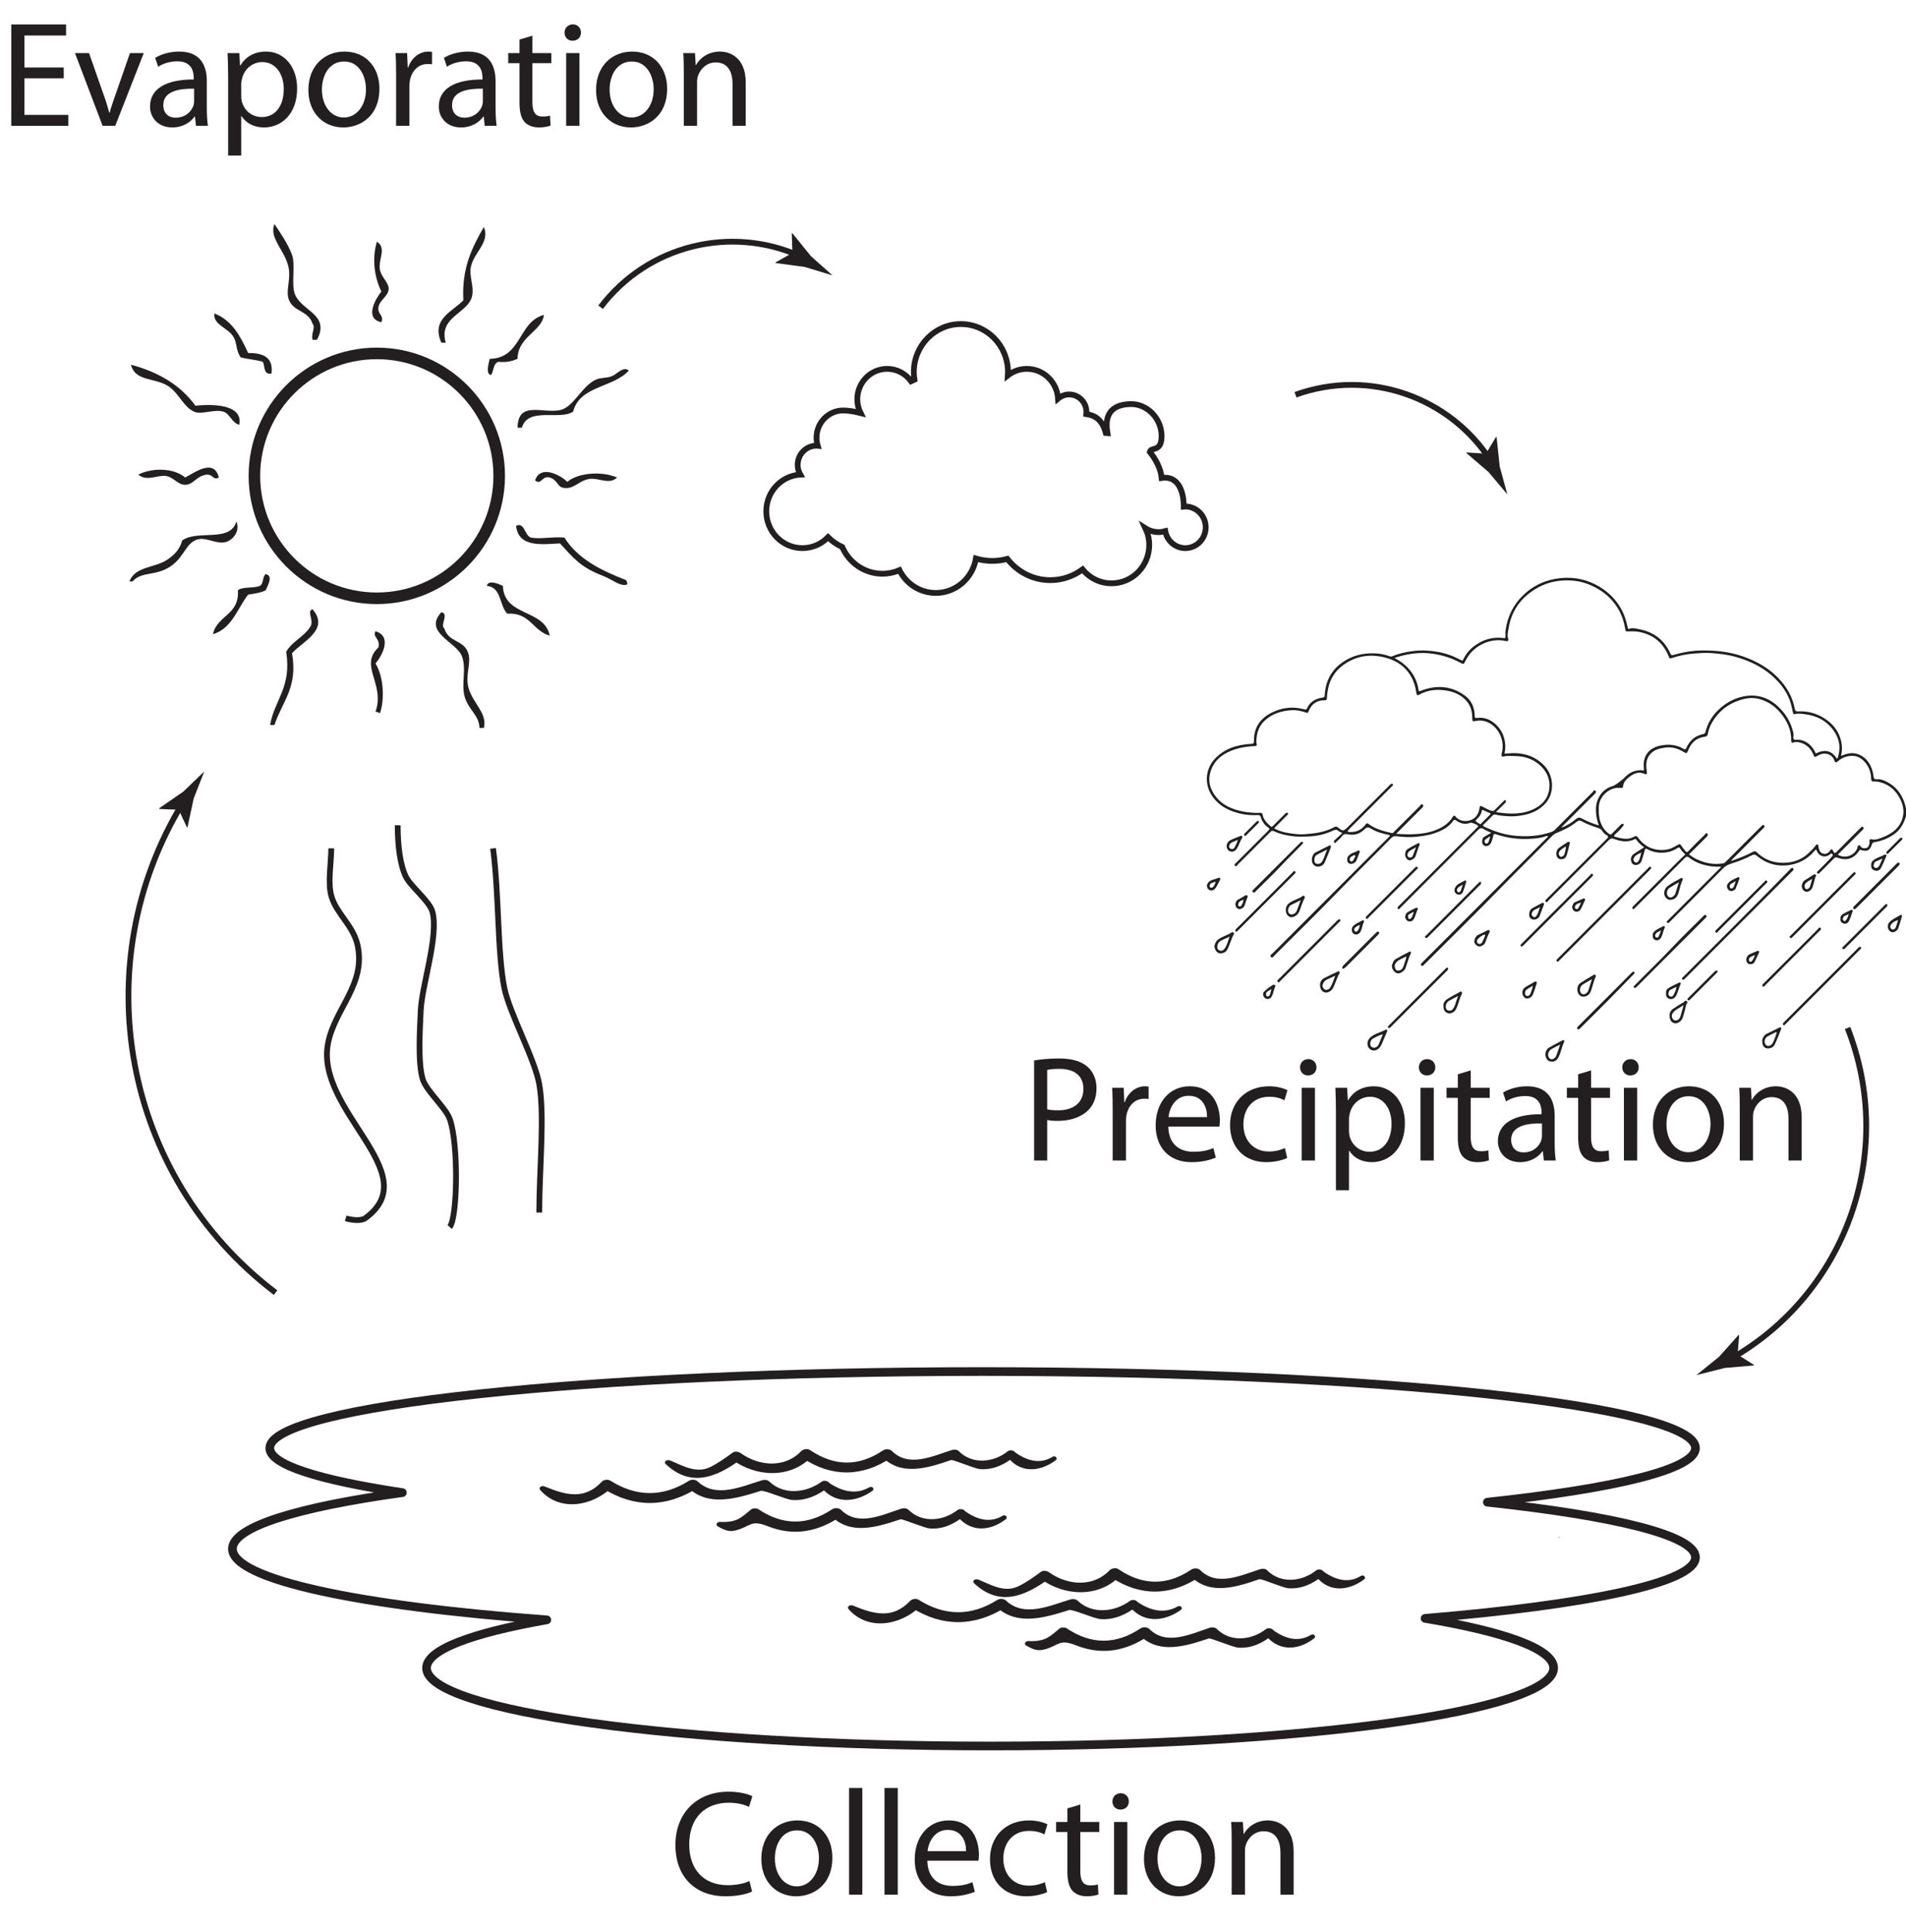 <?xml version="1.0" encoding="UTF-8"?>
<svg xmlns="http://www.w3.org/2000/svg" xmlns:xlink="http://www.w3.org/1999/xlink" width="329.864pt" height="334.26pt" viewBox="0 0 329.864 334.26" version="1.1">
<defs>
<g>
<symbol overflow="visible" id="glyph0-0">
<path style="stroke:none;" d="M 0 0 L 13 0 L 13 -18.203 L 0 -18.203 Z M 6.5 -10.266 L 2.078 -16.906 L 10.922 -16.906 Z M 7.281 -9.094 L 11.703 -15.734 L 11.703 -2.469 Z M 2.078 -1.297 L 6.5 -7.938 L 10.922 -1.297 Z M 1.297 -15.734 L 5.719 -9.094 L 1.297 -2.469 Z M 1.297 -15.734 "/>
</symbol>
<symbol overflow="visible" id="glyph0-1">
<path style="stroke:none;" d="M 13.75 -2.359 C 12.844 -1.922 11.438 -1.641 10.031 -1.641 C 5.797 -1.641 3.328 -4.375 3.328 -8.688 C 3.328 -13.281 6.062 -15.906 10.172 -15.906 C 11.625 -15.906 12.844 -15.594 13.672 -15.188 L 14.25 -17.031 C 13.656 -17.344 12.25 -17.812 10.094 -17.812 C 4.656 -17.812 0.938 -14.125 0.938 -8.609 C 0.938 -2.828 4.625 0.281 9.562 0.281 C 11.703 0.281 13.391 -0.125 14.203 -0.547 Z M 13.75 -2.359 "/>
</symbol>
<symbol overflow="visible" id="glyph0-2">
<path style="stroke:none;" d="M 7.234 -12.844 C 3.766 -12.844 0.984 -10.375 0.984 -6.188 C 0.984 -2.203 3.641 0.281 7.016 0.281 C 10.031 0.281 13.281 -1.734 13.281 -6.391 C 13.281 -10.219 10.844 -12.844 7.234 -12.844 Z M 7.172 -11.125 C 9.875 -11.125 10.953 -8.453 10.953 -6.312 C 10.953 -3.484 9.312 -1.438 7.125 -1.438 C 4.891 -1.438 3.328 -3.516 3.328 -6.266 C 3.328 -8.625 4.5 -11.125 7.172 -11.125 Z M 7.172 -11.125 "/>
</symbol>
<symbol overflow="visible" id="glyph0-3">
<path style="stroke:none;" d="M 1.891 0 L 4.188 0 L 4.188 -18.453 L 1.891 -18.453 Z M 1.891 0 "/>
</symbol>
<symbol overflow="visible" id="glyph0-4">
<path style="stroke:none;" d="M 12.016 -5.875 C 12.062 -6.141 12.094 -6.469 12.094 -6.938 C 12.094 -9.25 11.031 -12.844 6.891 -12.844 C 3.219 -12.844 0.984 -9.875 0.984 -6.078 C 0.984 -2.281 3.297 0.281 7.172 0.281 C 9.172 0.281 10.578 -0.156 11.391 -0.516 L 10.969 -2.156 C 10.141 -1.797 9.125 -1.516 7.484 -1.516 C 5.172 -1.516 3.219 -2.781 3.172 -5.875 Z M 3.203 -7.516 C 3.375 -9.094 4.375 -11.203 6.703 -11.203 C 9.281 -11.203 9.906 -8.938 9.875 -7.516 Z M 3.203 -7.516 "/>
</symbol>
<symbol overflow="visible" id="glyph0-5">
<path style="stroke:none;" d="M 10.484 -2.156 C 9.828 -1.875 8.969 -1.562 7.672 -1.562 C 5.172 -1.562 3.297 -3.359 3.297 -6.266 C 3.297 -8.859 4.859 -11.031 7.75 -11.031 C 9 -11.031 9.859 -10.719 10.406 -10.422 L 10.922 -12.172 C 10.297 -12.5 9.094 -12.844 7.75 -12.844 C 3.641 -12.844 0.984 -10.016 0.984 -6.141 C 0.984 -2.281 3.453 0.281 7.25 0.281 C 8.938 0.281 10.266 -0.156 10.875 -0.438 Z M 10.484 -2.156 "/>
</symbol>
<symbol overflow="visible" id="glyph0-6">
<path style="stroke:none;" d="M 2.422 -14.922 L 2.422 -12.578 L 0.469 -12.578 L 0.469 -10.844 L 2.422 -10.844 L 2.422 -3.984 C 2.422 -2.5 2.672 -1.375 3.297 -0.672 C 3.844 -0.078 4.703 0.281 5.766 0.281 C 6.656 0.281 7.359 0.125 7.797 -0.031 L 7.703 -1.766 C 7.359 -1.656 7 -1.609 6.375 -1.609 C 5.094 -1.609 4.656 -2.5 4.656 -4.062 L 4.656 -10.844 L 7.938 -10.844 L 7.938 -12.578 L 4.656 -12.578 L 4.656 -15.594 Z M 2.422 -14.922 "/>
</symbol>
<symbol overflow="visible" id="glyph0-7">
<path style="stroke:none;" d="M 4.188 0 L 4.188 -12.578 L 1.891 -12.578 L 1.891 0 Z M 3.047 -17.547 C 2.188 -17.547 1.609 -16.906 1.609 -16.125 C 1.609 -15.344 2.156 -14.719 2.984 -14.719 C 3.906 -14.719 4.453 -15.344 4.453 -16.125 C 4.453 -16.922 3.875 -17.547 3.047 -17.547 Z M 3.047 -17.547 "/>
</symbol>
<symbol overflow="visible" id="glyph0-8">
<path style="stroke:none;" d="M 1.891 0 L 4.188 0 L 4.188 -7.562 C 4.188 -7.953 4.234 -8.344 4.344 -8.625 C 4.766 -9.906 5.922 -10.969 7.406 -10.969 C 9.562 -10.969 10.328 -9.281 10.328 -7.25 L 10.328 0 L 12.609 0 L 12.609 -7.484 C 12.609 -11.797 9.906 -12.844 8.156 -12.844 C 6.078 -12.844 4.625 -11.672 4 -10.5 L 3.953 -10.5 L 3.828 -12.578 L 1.797 -12.578 C 1.875 -11.547 1.891 -10.5 1.891 -9.172 Z M 1.891 0 "/>
</symbol>
<symbol overflow="visible" id="glyph0-9">
<path style="stroke:none;" d="M 11.031 -10.094 L 4.234 -10.094 L 4.234 -15.625 L 11.438 -15.625 L 11.438 -17.531 L 1.953 -17.531 L 1.953 0 L 11.828 0 L 11.828 -1.891 L 4.234 -1.891 L 4.234 -8.219 L 11.031 -8.219 Z M 11.031 -10.094 "/>
</symbol>
<symbol overflow="visible" id="glyph0-10">
<path style="stroke:none;" d="M 0.344 -12.578 L 5.125 0 L 7.312 0 L 12.25 -12.578 L 9.859 -12.578 L 7.406 -5.531 C 7 -4.375 6.625 -3.328 6.344 -2.281 L 6.266 -2.281 C 6 -3.328 5.672 -4.375 5.25 -5.531 L 2.781 -12.578 Z M 0.344 -12.578 "/>
</symbol>
<symbol overflow="visible" id="glyph0-11">
<path style="stroke:none;" d="M 10.734 -7.719 C 10.734 -10.219 9.797 -12.844 5.953 -12.844 C 4.375 -12.844 2.828 -12.406 1.797 -11.75 L 2.312 -10.219 C 3.203 -10.812 4.422 -11.156 5.609 -11.156 C 8.188 -11.188 8.469 -9.281 8.469 -8.266 L 8.469 -8.016 C 3.609 -8.031 0.906 -6.375 0.906 -3.328 C 0.906 -1.516 2.203 0.281 4.766 0.281 C 6.547 0.281 7.906 -0.594 8.609 -1.594 L 8.688 -1.594 L 8.859 0 L 10.922 0 C 10.797 -0.859 10.734 -1.922 10.734 -3.016 Z M 8.531 -4.234 C 8.531 -4.031 8.5 -3.766 8.422 -3.516 C 8.062 -2.438 7 -1.406 5.328 -1.406 C 4.188 -1.406 3.203 -2.078 3.203 -3.594 C 3.203 -6.031 6.031 -6.469 8.531 -6.422 Z M 8.531 -4.234 "/>
</symbol>
<symbol overflow="visible" id="glyph0-12">
<path style="stroke:none;" d="M 1.891 5.141 L 4.156 5.141 L 4.156 -1.688 L 4.219 -1.688 C 4.969 -0.438 6.422 0.281 8.094 0.281 C 11.047 0.281 13.828 -1.953 13.828 -6.469 C 13.828 -10.266 11.547 -12.844 8.469 -12.844 C 6.422 -12.844 4.906 -11.953 4 -10.422 L 3.953 -10.422 L 3.828 -12.578 L 1.797 -12.578 C 1.844 -11.391 1.891 -10.094 1.891 -8.469 Z M 4.156 -7.312 C 4.156 -7.594 4.234 -7.938 4.312 -8.219 C 4.734 -9.938 6.219 -11.031 7.781 -11.031 C 10.188 -11.031 11.516 -8.859 11.516 -6.375 C 11.516 -3.484 10.109 -1.516 7.703 -1.516 C 6.062 -1.516 4.688 -2.594 4.266 -4.188 C 4.188 -4.469 4.156 -4.781 4.156 -5.125 Z M 4.156 -7.312 "/>
</symbol>
<symbol overflow="visible" id="glyph0-13">
<path style="stroke:none;" d="M 1.891 0 L 4.188 0 L 4.188 -6.703 C 4.188 -7.078 4.219 -7.469 4.266 -7.781 C 4.578 -9.484 5.719 -10.688 7.328 -10.688 C 7.641 -10.688 7.875 -10.688 8.109 -10.641 L 8.109 -12.797 C 7.906 -12.812 7.719 -12.844 7.484 -12.844 C 5.953 -12.844 4.547 -11.781 3.984 -10.094 L 3.906 -10.094 L 3.797 -12.578 L 1.797 -12.578 C 1.875 -11.406 1.891 -10.141 1.891 -8.656 Z M 1.891 0 "/>
</symbol>
<symbol overflow="visible" id="glyph0-14">
<path style="stroke:none;" d="M 1.969 0 L 4.234 0 L 4.234 -7.016 C 4.766 -6.891 5.375 -6.859 6.062 -6.859 C 8.266 -6.859 10.188 -7.516 11.406 -8.781 C 12.297 -9.703 12.766 -10.953 12.766 -12.531 C 12.766 -14.094 12.172 -15.359 11.234 -16.203 C 10.188 -17.141 8.547 -17.656 6.312 -17.656 C 4.5 -17.656 3.062 -17.5 1.969 -17.312 Z M 4.234 -15.672 C 4.625 -15.781 5.375 -15.859 6.375 -15.859 C 8.844 -15.859 10.5 -14.734 10.5 -12.406 C 10.5 -10.031 8.844 -8.688 6.109 -8.688 C 5.359 -8.688 4.734 -8.734 4.234 -8.859 Z M 4.234 -15.672 "/>
</symbol>
</g>
<clipPath id="clip1">
  <path d="M 208 99 L 329.863 99 L 329.863 168 L 208 168 Z M 208 99 "/>
</clipPath>
<clipPath id="clip2">
  <path d="M 326 158 L 329.863 158 L 329.863 162 L 326 162 Z M 326 158 "/>
</clipPath>
<clipPath id="clip3">
  <path d="M 326 144 L 329.863 144 L 329.863 148 L 326 148 Z M 326 144 "/>
</clipPath>
</defs>
<g id="surface1">
<path style=" stroke:none;fill-rule:nonzero;fill:rgb(13.73%,12.16%,12.549%);fill-opacity:1;" d="M 269.801 265.961 C 269.898 265.961 269.91 265.848 269.812 265.848 C 269.719 265.848 269.699 265.961 269.801 265.961 "/>
<path style=" stroke:none;fill-rule:nonzero;fill:rgb(13.73%,12.16%,12.549%);fill-opacity:1;" d="M 60.258 256.035 C 60.332 256.035 60.348 255.945 60.273 255.945 C 60.203 255.945 60.188 256.035 60.258 256.035 "/>
<path style=" stroke:none;fill-rule:nonzero;fill:rgb(13.73%,12.16%,12.549%);fill-opacity:1;" d="M 182.207 251.98 C 180.289 253.199 178.121 252.961 175.711 251.262 C 175.484 250.922 174.812 250.742 174.426 251.047 C 171.887 253.074 168.23 253.355 165.938 251.039 C 165.66 250.754 165.148 250.711 164.746 250.836 C 161.418 251.895 157.262 253.926 154.352 251 C 153.996 250.645 153.254 250.613 152.828 250.906 C 148.562 253.77 144.371 253.672 140.18 250.84 C 139.723 250.531 138.977 250.707 138.652 251.047 C 135.887 253.957 131.477 253.703 128.23 251.406 C 127.832 251.125 127.211 250.98 126.762 251.32 C 125.523 252.219 124.344 253.086 122.891 253.797 C 120.461 254.984 118.062 253.492 115.965 252.645 C 115.426 252.426 114.781 252.871 115.215 253.277 C 119.516 257.324 123.891 255.625 128.109 252.543 C 127.621 252.512 127.133 252.477 126.641 252.445 C 130.82 255.582 136.824 255.801 140.449 252.023 L 138.918 252.238 C 143.926 255.594 149.27 255.516 154.227 252.172 C 153.723 252.137 153.211 252.109 152.707 252.074 C 155.969 255.332 160.363 254.039 164.562 252.586 C 164.98 252.441 168.621 254.074 169.633 254.145 C 171.98 254.309 173.984 253.262 175.496 252.023 C 175.066 251.953 174.645 251.883 174.215 251.812 C 176.223 254.734 179.68 254.871 182.727 252.598 C 183.098 252.328 182.699 251.746 182.207 251.98 "/>
<path style=" stroke:none;fill-rule:nonzero;fill:rgb(13.73%,12.16%,12.549%);fill-opacity:1;" d="M 150.492 257.266 C 148.398 258.477 146.07 258.238 143.523 256.539 C 143.273 256.18 142.621 256.016 142.203 256.32 C 139.516 258.27 135.648 258.691 133.137 256.289 C 132.82 255.992 132.312 255.945 131.871 256.078 C 128.332 257.145 123.887 259.246 120.742 256.277 C 120.359 255.914 119.66 255.891 119.207 256.176 C 114.703 259.012 110.141 258.98 105.629 256.137 C 105.172 255.848 104.461 255.996 104.133 256.344 C 101.152 259.484 97.988 258.684 94.258 257.141 C 93.688 256.91 93.133 257.355 93.504 257.777 C 96.941 261.633 102.562 260.516 105.895 257.293 C 105.395 257.363 104.895 257.426 104.398 257.5 C 109.719 260.879 115.324 260.809 120.613 257.461 C 120.102 257.426 119.59 257.391 119.078 257.363 C 122.586 260.648 127.23 259.312 131.664 257.906 C 132.242 257.727 135.945 259.387 137.074 259.477 C 139.516 259.668 141.695 258.586 143.301 257.32 C 142.863 257.242 142.426 257.172 141.984 257.098 C 144.191 260.074 147.801 260.16 151.012 257.883 C 151.398 257.609 150.988 257.043 150.492 257.266 "/>
<path style=" stroke:none;fill-rule:nonzero;fill:rgb(13.73%,12.16%,12.549%);fill-opacity:1;" d="M 173.566 262.184 C 171.621 263.371 169.449 263.125 167.059 261.449 C 166.828 261.082 166.121 260.914 165.715 261.227 C 163.141 263.191 159.559 263.48 157.25 261.203 C 156.945 260.902 156.41 260.852 155.977 260.988 C 152.641 262.066 148.488 264.133 145.551 261.191 C 145.191 260.828 144.441 260.801 144.012 261.094 C 139.734 263.941 135.48 263.906 131.25 261.082 C 130.93 260.867 130.277 260.887 129.988 261.125 C 128.336 262.477 127.551 263.422 124.625 263.273 C 124.07 263.25 123.777 263.809 124.246 264.062 C 125.156 264.555 126.031 265.062 127.223 264.77 C 130.02 264.074 129.82 262.82 132.891 264.031 C 137.488 265.852 141.66 264.91 145.422 262.379 C 144.91 262.348 144.395 262.316 143.883 262.285 C 147.168 265.547 151.598 264.254 155.84 262.828 C 156.18 262.711 159.945 264.336 160.906 264.41 C 163.277 264.609 165.34 263.512 166.836 262.25 C 166.387 262.176 165.938 262.098 165.492 262.023 C 167.574 264.934 171.004 265.16 174.086 262.805 C 174.449 262.527 174.066 261.957 173.566 262.184 "/>
<path style=" stroke:none;fill-rule:nonzero;fill:rgb(13.73%,12.16%,12.549%);fill-opacity:1;" d="M 235.57 272.594 C 233.652 273.809 231.484 273.57 229.074 271.871 C 228.852 271.531 228.176 271.352 227.789 271.66 C 225.254 273.684 221.594 273.973 219.301 271.648 C 219.023 271.363 218.516 271.32 218.113 271.449 C 214.781 272.504 210.625 274.535 207.715 271.609 C 207.359 271.254 206.621 271.227 206.195 271.516 C 201.926 274.379 197.734 274.281 193.551 271.449 C 193.09 271.141 192.34 271.32 192.02 271.66 C 189.25 274.566 184.844 274.316 181.594 272.016 C 181.199 271.734 180.578 271.594 180.129 271.93 C 178.891 272.836 177.711 273.695 176.254 274.406 C 173.824 275.598 171.426 274.102 169.328 273.258 C 168.793 273.035 168.145 273.48 168.578 273.887 C 172.883 277.934 177.254 276.238 181.477 273.152 C 180.988 273.121 180.5 273.086 180.008 273.059 C 184.184 276.195 190.191 276.41 193.812 272.633 L 192.285 272.848 C 197.289 276.207 202.633 276.125 207.59 272.781 C 207.086 272.746 206.578 272.715 206.074 272.688 C 209.336 275.945 213.727 274.656 217.926 273.195 C 218.344 273.055 221.988 274.684 223 274.758 C 225.348 274.922 227.348 273.871 228.863 272.633 C 228.434 272.562 228.008 272.496 227.578 272.422 C 229.582 275.352 233.043 275.484 236.09 273.215 C 236.461 272.934 236.062 272.359 235.57 272.594 "/>
<path style=" stroke:none;fill-rule:nonzero;fill:rgb(13.73%,12.16%,12.549%);fill-opacity:1;" d="M 203.855 277.875 C 201.762 279.086 199.438 278.848 196.887 277.145 C 196.641 276.793 195.988 276.629 195.57 276.934 C 192.879 278.883 189.012 279.301 186.496 276.898 C 186.184 276.602 185.672 276.562 185.238 276.688 C 181.699 277.758 177.254 279.855 174.105 276.887 C 173.723 276.527 173.027 276.504 172.574 276.789 C 168.066 279.625 163.508 279.59 158.992 276.75 C 158.539 276.457 157.828 276.605 157.496 276.957 C 154.516 280.094 151.352 279.293 147.621 277.75 C 147.055 277.52 146.5 277.969 146.871 278.387 C 150.312 282.246 155.926 281.121 159.262 277.902 C 158.758 277.973 158.262 278.043 157.762 278.109 C 163.086 281.488 168.688 281.422 173.977 278.07 C 173.469 278.039 172.957 278.004 172.445 277.973 C 175.949 281.262 180.59 279.93 185.031 278.52 C 185.605 278.34 189.312 280 190.438 280.09 C 192.879 280.281 195.059 279.199 196.668 277.93 C 196.23 277.855 195.793 277.785 195.352 277.711 C 197.555 280.688 201.168 280.77 204.375 278.496 C 204.762 278.219 204.352 277.656 203.855 277.875 "/>
<path style=" stroke:none;fill-rule:nonzero;fill:rgb(13.73%,12.16%,12.549%);fill-opacity:1;" d="M 226.93 282.793 C 224.988 283.98 222.816 283.734 220.426 282.062 C 220.191 281.695 219.488 281.523 219.078 281.836 C 216.508 283.801 212.922 284.098 210.617 281.816 C 210.309 281.516 209.77 281.461 209.34 281.602 C 206.008 282.68 201.852 284.746 198.914 281.801 C 198.551 281.441 197.805 281.418 197.375 281.703 C 193.098 284.555 188.844 284.516 184.613 281.691 C 184.289 281.48 183.645 281.496 183.352 281.742 C 181.703 283.09 180.918 284.031 177.992 283.887 C 177.434 283.859 177.145 284.422 177.613 284.676 C 178.52 285.164 179.398 285.676 180.59 285.379 C 183.383 284.688 183.191 283.426 186.254 284.641 C 190.855 286.465 195.023 285.523 198.785 282.992 C 198.273 282.961 197.758 282.926 197.242 282.898 C 200.531 286.156 204.961 284.863 209.203 283.441 C 209.543 283.32 213.312 284.945 214.27 285.023 C 216.645 285.219 218.703 284.121 220.203 282.855 C 219.754 282.789 219.301 282.711 218.859 282.637 C 220.945 285.547 224.367 285.77 227.453 283.414 C 227.816 283.137 227.43 282.566 226.93 282.793 "/>
<path style="fill:none;stroke-width:1.5;stroke-linecap:round;stroke-linejoin:round;stroke:rgb(13.73%,12.16%,12.549%);stroke-opacity:1;stroke-miterlimit:4;" d="M -0.001 0.001 C 22.257 2.396 36.019 5.7 36.019 9.357 C 36.019 16.677 -19.22 22.603 -87.353 22.603 C -155.485 22.603 -210.72 16.677 -210.72 9.357 C -210.72 6.486 -202.2 3.829 -187.77 1.657 C -205.966 -0.854 -217.185 -4.284 -217.185 -8.065 C -217.185 -13.366 -195.192 -17.979 -162.778 -20.35 C -175.806 -22.643 -183.591 -25.534 -183.591 -28.682 C -183.591 -36.132 -139.927 -42.175 -86.063 -42.175 C -32.196 -42.175 11.472 -36.132 11.472 -28.682 C 11.472 -25.421 3.116 -22.428 -10.782 -20.096 C 17.55 -17.741 36.019 -13.889 36.019 -9.542 C 36.019 -5.768 22.144 -2.378 -0.001 0.001 Z M -0.001 0.001 " transform="matrix(1,0,0,-1,257.411,259.868)"/>
<path style=" stroke:none;fill-rule:evenodd;fill:rgb(13.73%,12.16%,12.549%);fill-opacity:1;" d="M 83.738 125.93 L 82.977 125.93 C 82.922 123.711 81.137 122.879 80.441 120.605 C 79.758 118.352 80.797 115.723 79.938 113.512 C 78.965 111.012 73.18 109.398 76.387 105.91 C 77.773 106.156 76.094 108.195 76.895 108.699 C 77.621 111.125 80.105 110.664 80.949 112.754 C 81.637 114.449 80.68 116.098 80.949 118.324 C 81.305 121.25 84.477 123.266 83.738 125.93 "/>
<path style=" stroke:none;fill-rule:evenodd;fill:rgb(13.73%,12.16%,12.549%);fill-opacity:1;" d="M 47.5 125.422 L 46.738 125.422 C 47.516 121.047 50.504 118.883 49.527 112.754 C 50.598 110.863 52.793 110.105 53.836 108.191 C 54.203 106.992 53.078 105.699 54.09 105.402 C 57.176 108.934 52.18 111.078 50.539 113.008 C 51.586 118.93 48.855 121.312 47.5 125.422 "/>
<path style=" stroke:none;fill-rule:evenodd;fill:rgb(13.73%,12.16%,12.549%);fill-opacity:1;" d="M 65.746 123.395 C 65.539 123.262 65.332 123.133 64.984 123.141 C 66.703 118.254 62.078 115.23 65.492 111.992 C 65.867 110.406 64.41 110.27 64.984 109.203 C 67.91 110.059 66.172 113.391 64.984 114.781 C 66.461 117.117 66.559 121.227 65.746 123.395 "/>
<path style=" stroke:none;fill-rule:evenodd;fill:rgb(13.73%,12.16%,12.549%);fill-opacity:1;" d="M 95.141 109.965 C 92.227 109.16 91.766 105.91 87.793 106.164 C 86.406 104.762 86.816 101.566 84.246 101.352 C 84.52 100.152 86.535 101.125 87.031 101.352 C 87.23 106.723 94.223 105.309 95.141 109.965 "/>
<path style=" stroke:none;fill-rule:evenodd;fill:rgb(13.73%,12.16%,12.549%);fill-opacity:1;" d="M 36.855 109.711 C 37.555 106.441 41.488 106.402 41.164 102.109 C 42.02 101.441 43.906 101.809 44.969 101.352 C 45.645 101.016 45.391 99.754 45.98 99.32 C 47.367 99.562 46.301 101.379 45.98 102.109 C 45.148 102.543 44.027 102.695 42.938 102.871 C 41.059 105.301 40.16 108.711 36.855 109.711 "/>
<path style=" stroke:none;fill-rule:evenodd;fill:rgb(13.73%,12.16%,12.549%);fill-opacity:1;" d="M 89.312 90.965 C 90.77 90.258 90.762 92.551 91.844 92.992 C 93.562 93.32 95.41 92.812 97.676 92.992 C 99.977 96.684 104 98.664 108.32 100.34 C 108.453 100.539 108.582 100.75 108.57 101.098 C 107.387 101.57 105.992 100.238 104.266 99.578 C 100.504 98.145 99.27 96.574 96.914 94.004 C 93.719 94.172 89.723 94.727 89.312 90.965 "/>
<path style=" stroke:none;fill-rule:evenodd;fill:rgb(13.73%,12.16%,12.549%);fill-opacity:1;" d="M 22.41 100.59 C 23.359 97.934 26.832 98.277 29 96.789 C 30.102 96.035 31.062 95.152 31.535 93.496 C 34.219 91.566 39.848 93.93 40.91 90.207 C 41.594 91.754 40.426 93.352 39.137 93.75 C 37.684 94.203 35.918 93.066 34.574 93.242 C 32.281 93.547 32.086 96.082 29.758 97.805 C 27.09 99.777 24.582 98.73 22.918 100.59 Z M 22.41 100.59 "/>
<path style=" stroke:none;fill-rule:evenodd;fill:rgb(13.73%,12.16%,12.549%);fill-opacity:1;" d="M 95.141 82.602 C 93.785 82.223 93.695 84.008 92.609 83.105 C 93.496 80.336 96.984 82.156 98.184 83.359 C 100.02 81.789 104.074 81.445 106.797 82.602 C 105.449 83.934 103.586 82.598 101.98 82.855 C 100.098 83.156 99.293 84.762 97.422 84.375 C 96.465 84.172 96.465 83.02 95.141 82.602 "/>
<path style=" stroke:none;fill-rule:evenodd;fill:rgb(13.73%,12.16%,12.549%);fill-opacity:1;" d="M 23.93 82.094 C 26.5 80.836 30.148 80.98 32.043 82.602 C 33.66 81.777 37.051 79.211 37.871 82.602 C 36.906 83.156 36.91 82.094 35.844 82.094 C 33.898 82.316 33.562 83.848 32.043 83.867 C 30.789 83.883 30.062 82.555 28.746 82.344 C 27.316 82.117 25.328 83.367 23.93 82.094 "/>
<path style=" stroke:none;fill-rule:evenodd;fill:rgb(13.73%,12.16%,12.549%);fill-opacity:1;" d="M 89.57 73.988 C 89.645 69.258 93.863 71.57 96.914 70.945 C 99.324 70.453 100.695 66.672 103.25 65.625 C 103.984 65.324 105.016 65.406 105.785 65.117 C 106.832 64.73 107.855 63.277 108.824 64.105 C 106.207 67.059 100.297 66.73 99.199 71.199 C 96.949 72.773 91.363 70.312 90.324 73.988 Z M 89.57 73.988 "/>
<path style=" stroke:none;fill-rule:evenodd;fill:rgb(13.73%,12.16%,12.549%);fill-opacity:1;" d="M 41.418 73.477 C 40.164 73.223 39.77 71.516 38.629 71.203 C 36.957 70.738 34.906 71.812 33.562 71.203 C 31.762 70.375 30.969 68.09 29.254 66.891 C 26.895 65.246 23.445 66.117 22.664 63.094 C 27.465 64.371 31.27 66.652 33.816 70.184 C 37.68 69.801 42.035 70.219 41.418 73.477 "/>
<path style=" stroke:none;fill-rule:evenodd;fill:rgb(13.73%,12.16%,12.549%);fill-opacity:1;" d="M 85.004 64.863 C 83.934 64.777 84.652 62.629 84.75 62.078 C 90.305 61.969 89.656 55.668 94.125 54.477 C 93.855 57.293 89.605 58.199 89.566 62.078 C 88.672 62.453 87.691 62.738 86.273 62.59 C 85.348 62.844 85.469 64.148 85.004 64.863 "/>
<path style=" stroke:none;fill-rule:evenodd;fill:rgb(13.73%,12.16%,12.549%);fill-opacity:1;" d="M 46.992 64.613 C 45.523 64.898 45.906 63.336 45.473 62.582 C 44.309 62.23 42.875 62.141 41.668 61.824 C 40.777 60.598 41.09 59.426 40.406 58.277 C 39.422 56.645 36.828 56.191 37.109 54.223 C 40.145 55.41 41.617 58.16 42.941 61.062 C 45.48 61.059 47.328 61.742 46.992 64.613 "/>
<path style=" stroke:none;fill-rule:evenodd;fill:rgb(13.73%,12.16%,12.549%);fill-opacity:1;" d="M 77.145 59.289 L 76.387 59.289 C 74.535 55.164 78.367 53.895 80.191 51.941 C 79.895 46.434 81.633 42.934 83.734 39.273 C 84.891 41.98 81.891 43.668 81.457 46.367 C 81.219 47.863 82.051 49.527 81.711 51.184 C 81.078 54.238 75.824 54.738 77.145 59.289 "/>
<path style=" stroke:none;fill-rule:evenodd;fill:rgb(13.73%,12.16%,12.549%);fill-opacity:1;" d="M 54.852 58.785 L 54.09 58.785 C 53.797 57.578 54.676 56.711 54.09 55.996 C 53.348 53.691 50.887 53.996 50.031 51.941 C 49.414 50.453 50.199 48.906 50.031 46.875 C 49.77 43.641 46.422 41.32 47.5 38.766 C 48.359 40.043 49.797 42.086 50.539 44.09 C 51.18 45.812 50.352 49.215 51.047 50.926 C 52.227 53.848 57.207 54.414 54.852 58.785 "/>
<path style=" stroke:none;fill-rule:evenodd;fill:rgb(13.73%,12.16%,12.549%);fill-opacity:1;" d="M 66 55.742 C 63.062 55.113 64.906 51.832 66 50.422 C 64.867 48.156 64.297 44.832 65.238 41.809 C 66.957 42.953 65.453 44.797 65.746 46.621 C 65.945 47.879 67.266 48.883 67.266 49.914 C 67.266 51.266 65.656 51.867 65.492 53.211 C 65.34 54.418 66.496 54.508 66 55.742 "/>
<path style=" stroke:none;fill-rule:nonzero;fill:rgb(13.73%,12.16%,12.549%);fill-opacity:1;" d="M 65.215 62.137 C 54.086 62.137 45.031 71.191 45.031 82.32 C 45.031 93.449 54.086 102.5 65.215 102.5 C 76.34 102.5 85.395 93.449 85.395 82.32 C 85.395 71.191 76.34 62.137 65.215 62.137 M 65.215 104.5 C 52.98 104.5 43.031 94.551 43.031 82.32 C 43.031 70.09 52.98 60.137 65.215 60.137 C 77.445 60.137 87.395 70.09 87.395 82.32 C 87.395 94.551 77.445 104.5 65.215 104.5 "/>
<g clip-path="url(#clip1)" clip-rule="nonzero">
<path style=" stroke:none;fill-rule:evenodd;fill:rgb(13.73%,12.16%,12.549%);fill-opacity:1;" d="M 257.105 145.203 C 256.922 145.34 256.879 145.516 256.98 145.727 C 257.039 145.848 257.098 145.957 257.266 145.93 C 257.469 145.895 257.582 145.773 257.637 145.586 C 257.719 145.312 257.809 145.039 257.898 144.77 C 257.871 144.746 257.844 144.727 257.816 144.703 C 257.578 144.871 257.336 145.031 257.105 145.203 M 283.043 148.059 C 282.957 148.125 282.875 148.219 282.82 148.32 C 282.66 148.613 282.617 148.926 282.934 149.133 C 283.281 149.363 283.531 149.066 283.641 148.836 C 283.832 148.441 283.914 147.992 284.059 147.508 C 283.617 147.633 283.328 147.844 283.043 148.059 M 256.105 142.535 C 256.27 142.656 256.328 142.461 256.406 142.387 C 256.895 141.91 257.375 141.422 257.859 140.945 C 257.984 140.82 258.047 140.734 257.828 140.645 C 257.48 140.508 257.129 140.367 256.797 140.195 C 256.562 140.074 256.473 140.055 256.418 140.371 C 256.324 140.906 256 141.324 255.605 141.688 C 255.512 141.773 255.43 141.871 255.355 141.953 C 255.523 142.281 255.859 142.352 256.105 142.535 M 294.996 149.156 C 296.059 149.469 297.125 149.531 298.219 149.352 C 298.453 149.312 298.57 149.18 298.707 149.043 C 300.707 147.051 302.703 145.051 304.703 143.055 C 304.797 142.957 304.887 142.859 304.988 142.773 C 305.09 142.688 305.203 142.695 305.301 142.789 C 305.406 142.887 305.414 143 305.34 143.105 C 305.258 143.211 305.152 143.297 305.059 143.391 C 303.359 145.094 301.656 146.797 299.953 148.5 C 299.832 148.625 299.668 148.723 299.594 148.953 C 300.918 148.48 302.199 147.996 303.406 147.344 C 303.664 147.203 303.812 147.215 304.008 147.41 C 305.5 148.867 307.32 149.422 309.348 149.223 C 310.746 149.086 312.016 148.539 313.043 147.547 C 313.438 147.164 313.844 146.797 314.164 146.344 C 314.242 146.234 314.312 146.039 314.543 146.102 C 314.793 146.168 314.68 146.359 314.719 146.504 C 314.812 146.883 314.863 147.293 315.219 147.531 C 315.711 147.859 316.332 147.742 316.676 147.207 C 316.949 146.77 317.113 146.871 317.277 147.242 C 317.441 147.625 317.582 147.648 317.887 147.336 C 319.184 146.008 320.504 144.707 321.816 143.395 C 321.887 143.324 321.957 143.254 322.027 143.18 C 322.152 143.055 322.281 142.93 322.453 143.09 C 322.621 143.246 322.527 143.387 322.395 143.516 C 322.324 143.582 322.254 143.656 322.184 143.727 C 320.809 145.094 319.438 146.465 318.062 147.836 C 319.23 148.648 321.09 147.973 321.457 146.637 C 321.492 146.504 321.469 146.297 321.672 146.234 C 321.898 146.168 321.938 146.371 322.043 146.48 C 322.316 146.773 322.664 146.793 323.008 146.695 C 323.371 146.594 323.457 146.25 323.539 145.93 C 323.57 145.82 323.551 145.699 323.543 145.582 C 323.531 145.262 323.566 145.113 323.988 145.203 C 324.652 145.348 325.285 145.059 325.895 144.82 C 327.488 144.191 328.781 143.242 329.273 141.492 C 329.613 140.285 329.355 139.152 328.793 138.094 C 328.09 136.773 327.051 135.805 325.582 135.371 C 325.172 135.25 324.754 135.164 324.324 135.195 C 323.992 135.215 323.852 135.121 323.836 134.75 C 323.785 133.516 323.406 132.418 322.461 131.539 C 321.605 130.738 320.633 130.598 319.559 130.887 C 319.02 131.035 318.508 131.297 318.102 131.676 C 317.719 132.031 317.566 131.848 317.434 131.496 C 317.242 130.98 316.906 130.648 316.379 130.473 C 315.68 130.242 315.055 130.434 314.461 130.789 C 314.191 130.945 314.051 131.082 313.875 130.629 C 313.398 129.43 312.531 128.613 311.215 128.383 C 310.977 128.344 310.723 128.332 310.473 128.426 C 310.168 128.547 309.988 128.492 309.996 128.082 C 310.027 126.293 309.332 124.781 308.215 123.41 C 307.207 122.172 305.98 121.316 304.422 120.91 C 303.078 120.559 301.805 120.836 300.578 121.312 C 299.438 121.754 298.402 122.406 297.551 123.312 C 296.559 124.375 295.805 125.566 295.551 127.027 C 295.492 127.383 295.207 127.426 294.934 127.465 C 293.625 127.656 292.754 128.418 292.254 129.598 C 291.902 130.434 291.957 130.41 291.148 129.949 C 290.191 129.402 289.164 129.16 288.027 129.348 C 287.184 129.488 286.398 129.672 285.762 130.285 C 284.918 131.09 284.832 132.098 284.969 133.164 C 284.984 133.309 285.004 133.453 285.023 133.602 C 285.066 133.973 284.844 133.984 284.609 133.875 C 283.57 133.391 282.711 133.836 281.93 134.441 C 281.41 134.844 280.953 135.332 280.895 136.066 C 280.867 136.387 280.57 136.301 280.375 136.289 C 279.254 136.223 278.34 136.66 277.602 137.457 C 277.031 138.074 276.719 138.832 276.695 139.684 C 276.664 140.781 276.734 141.852 277.262 142.855 C 277.57 143.445 277.984 143.91 278.52 144.285 C 278.699 144.414 278.824 144.371 278.973 144.215 C 279.457 143.707 279.965 143.219 280.457 142.719 C 280.605 142.566 280.785 142.406 280.961 142.574 C 281.125 142.723 280.898 142.859 280.812 142.984 C 280.457 143.52 279.953 143.91 279.504 144.355 C 279.258 144.605 279.281 144.695 279.609 144.785 C 280.711 145.078 281.809 145.352 282.891 144.699 C 283.098 144.574 283.258 144.594 283.426 144.828 C 284.543 146.395 286.066 147.152 288 147.031 C 288.852 146.977 289.617 146.637 290.316 146.176 C 290.668 145.945 290.824 146.012 291.016 146.34 C 291.199 146.652 291.453 146.918 291.668 147.207 C 291.844 147.445 291.984 147.465 292.211 147.227 C 293.145 146.266 294.094 145.328 295.047 144.391 C 295.156 144.285 295.25 143.996 295.469 144.207 C 295.668 144.398 295.539 144.59 295.367 144.758 C 294.359 145.758 293.352 146.762 292.32 147.789 C 293.121 148.473 294.027 148.871 294.996 149.156 M 265.598 139.883 C 267.262 139.031 268.215 137.637 268.16 135.715 C 268.125 134.621 267.703 133.645 266.957 132.824 C 265.625 131.359 263.934 130.773 262.004 130.785 C 261.41 130.789 260.816 130.707 260.219 130.863 C 259.867 130.953 259.797 130.707 259.883 130.402 C 260.164 129.383 260.117 128.375 259.738 127.398 C 259.039 125.594 257.25 124.262 255.242 124.746 C 254.844 124.844 254.801 124.707 254.801 124.281 C 254.809 123.211 254.582 122.195 253.875 121.348 C 252.902 120.184 251.617 119.645 250.148 119.434 C 248.535 119.203 247.012 119.375 245.574 120.199 C 245.18 120.426 245.145 120.012 245.113 119.793 C 245.047 119.352 244.961 118.926 244.832 118.5 C 244.031 115.91 242.215 114.391 239.664 113.738 C 237.094 113.082 234.668 113.465 232.496 115.027 C 231.082 116.047 230.18 117.434 229.844 119.164 C 229.738 119.699 229.648 120.234 229.648 120.781 C 229.648 121.07 229.52 121.156 229.25 121.148 C 227.832 121.121 226.93 121.84 226.441 123.125 C 226.34 123.383 226.219 123.328 226.027 123.262 C 225.227 122.996 224.406 122.812 223.562 122.859 C 221.859 122.961 220.254 123.414 218.961 124.582 C 218.137 125.324 217.648 126.281 217.5 127.402 C 217.445 127.844 217.367 128.266 217.488 128.719 C 217.59 129.098 217.254 129.062 217 129.074 C 215.398 129.152 213.84 129.453 212.398 130.18 C 210.922 130.922 209.875 132.059 209.441 133.68 C 209.047 135.152 209.43 136.477 210.309 137.668 C 211.535 139.328 213.301 140.047 215.258 140.41 C 216.172 140.582 217.098 140.645 218.027 140.613 C 218.301 140.602 218.469 140.629 218.531 140.988 C 218.676 141.832 219.293 142.387 219.891 142.941 C 220.086 143.121 220.219 142.969 220.352 142.836 C 220.977 142.207 221.602 141.582 222.23 140.957 C 222.301 140.887 222.375 140.816 222.441 140.742 C 222.57 140.602 222.75 140.535 222.879 140.664 C 223.02 140.801 222.855 140.926 222.75 141.031 C 222.113 141.668 221.473 142.309 220.836 142.949 C 220.734 143.055 220.633 143.164 220.504 143.301 C 221.301 143.73 222.133 143.98 222.984 144.109 C 223.883 144.246 224.789 144.379 225.699 144.32 C 227.508 144.203 229.297 143.973 230.922 143.082 C 231.172 142.945 231.309 142.953 231.551 143.145 C 232.422 143.844 232.508 143.82 233.301 143.027 C 235.656 140.676 238.008 138.32 240.359 135.969 C 240.441 135.887 240.527 135.805 240.605 135.719 C 240.738 135.582 240.922 135.52 241.043 135.652 C 241.172 135.789 241.008 135.918 240.902 136.023 C 239.758 137.168 238.609 138.316 237.461 139.461 C 236.199 140.727 234.934 141.992 233.668 143.258 C 233.484 143.438 233.297 143.621 233.223 143.895 C 234.539 144.074 235.598 143.664 236.375 142.586 C 236.508 142.402 236.629 142.371 236.824 142.52 C 238.012 143.43 239.43 143.766 240.844 144.113 C 241.074 144.168 241.172 143.98 241.297 143.859 C 242.777 142.383 244.25 140.902 245.734 139.434 C 245.859 139.312 245.965 138.957 246.223 139.203 C 246.445 139.418 246.238 139.621 246.066 139.793 C 244.668 141.184 243.277 142.578 241.879 143.977 C 241.824 144.031 241.773 144.09 241.633 144.25 C 243.055 144.34 244.363 144.379 245.68 144.242 C 246.965 144.109 248.199 143.805 249.34 143.203 C 250.184 142.762 250.91 142.156 251.41 141.328 C 251.629 140.961 251.805 141.117 251.973 141.328 C 252.758 142.301 254.598 142.246 255.453 141.238 C 255.773 140.855 255.965 140.41 256.035 139.91 C 256.117 139.336 256.172 139.309 256.668 139.59 C 257.125 139.848 257.582 140.09 258.086 140.246 C 258.359 140.328 258.516 140.297 258.699 140.105 C 259.199 139.59 259.711 139.086 260.223 138.582 C 260.32 138.484 260.414 138.305 260.582 138.496 C 260.707 138.648 260.629 138.77 260.512 138.887 C 260 139.391 259.492 139.895 258.887 140.492 C 261.25 140.855 263.496 140.953 265.598 139.883 M 317.887 131.246 C 318.094 131.141 318.094 130.941 318.148 130.746 C 318.621 129.086 318.234 127.582 317.238 126.242 C 316.023 124.609 314.336 123.789 312.332 123.547 C 311.758 123.473 311.195 123.387 310.621 123.539 C 310.414 123.594 310.336 123.457 310.297 123.262 C 310.137 122.531 310 121.797 309.727 121.086 C 309.281 119.938 308.637 118.922 307.816 118.012 C 305.734 115.703 303.078 114.348 300.121 113.562 C 298.887 113.234 297.609 113.098 296.328 112.988 C 295.289 112.895 294.27 112.977 293.254 113.047 C 291.918 113.137 290.598 113.422 289.316 113.84 C 289.035 113.934 288.941 113.93 288.82 113.617 C 287.871 111.215 286.141 109.75 283.57 109.293 C 282.934 109.184 282.309 109.211 281.684 109.23 C 281.422 109.242 281.348 109.211 281.301 108.953 C 281.109 107.82 280.809 106.719 280.262 105.699 C 279.379 104.062 278.133 102.785 276.527 101.859 C 275.324 101.168 274.039 100.664 272.66 100.496 C 269.734 100.141 267.047 100.793 264.688 102.609 C 262.668 104.168 261.469 106.234 261.078 108.734 C 260.988 109.309 260.797 109.926 261.031 110.547 C 261.125 110.809 260.926 110.965 260.656 110.906 C 259.277 110.586 257.945 110.77 256.684 111.348 C 255.332 111.973 254.293 112.965 253.625 114.316 C 253.305 114.961 253.305 114.953 252.695 114.621 C 251.238 113.84 249.699 113.352 248.055 113.102 C 245.801 112.758 243.641 113.078 241.508 113.758 C 241.48 113.766 241.461 113.809 241.41 113.871 C 242.297 114.34 243.102 114.91 243.77 115.66 C 244.703 116.703 245.289 117.906 245.488 119.289 C 245.531 119.613 245.613 119.621 245.883 119.512 C 248.559 118.453 251.137 118.621 253.496 120.309 C 254.609 121.105 255.172 122.312 255.219 123.711 C 255.234 124.07 255.176 124.266 255.723 124.191 C 256.789 124.055 257.781 124.422 258.609 125.098 C 259.516 125.836 260.117 126.781 260.375 127.938 C 260.535 128.656 260.586 129.379 260.414 130.082 C 260.32 130.473 260.504 130.387 260.695 130.363 C 263.211 130.074 265.492 130.586 267.293 132.477 C 268.926 134.195 269.082 137.188 267.473 138.965 C 266.418 140.129 265.117 140.734 263.613 141.012 C 262.793 141.16 261.973 141.262 261.145 141.207 C 260.391 141.156 259.633 141.121 258.895 140.934 C 258.652 140.871 258.457 140.922 258.273 141.117 C 257.801 141.613 257.32 142.102 256.82 142.57 C 256.578 142.793 256.637 142.891 256.895 143.012 C 258.484 143.77 260.125 144.332 261.891 144.539 C 264.125 144.797 266.309 144.672 268.449 143.938 C 268.711 143.848 268.922 143.723 269.109 143.535 C 271.285 141.355 273.457 139.18 275.641 137.016 C 275.758 136.898 275.863 136.574 276.09 136.777 C 276.355 137.004 276.129 137.215 275.949 137.395 C 274.148 139.191 272.352 140.988 270.555 142.785 C 270.434 142.91 270.316 143.035 270.219 143.188 C 271.152 142.844 271.977 142.32 272.734 141.703 C 273.055 141.438 273.316 141.359 273.707 141.566 C 274.645 142.062 275.621 142.477 276.699 142.793 C 276.367 141.867 276.191 140.938 276.203 139.992 C 276.219 138.168 277.285 136.461 279.18 135.961 C 279.484 135.883 280.832 134.855 281.051 134.621 C 281.703 133.922 282.457 133.383 283.449 133.285 C 283.703 133.262 283.938 133.176 284.211 133.277 C 284.473 133.371 284.543 133.199 284.508 132.941 C 284.238 130.824 285.359 129.402 287.309 128.992 C 288.707 128.695 290.098 128.785 291.375 129.551 C 291.645 129.715 291.738 129.602 291.859 129.355 C 292.355 128.309 293.09 127.508 294.227 127.137 C 294.379 127.086 294.535 127.016 294.695 127.004 C 294.984 126.977 295.098 126.84 295.172 126.559 C 295.535 125.16 296.258 123.938 297.262 122.934 C 298.539 121.668 300.07 120.781 301.867 120.453 C 304.094 120.047 306.02 120.656 307.688 122.188 C 309.07 123.461 309.977 124.988 310.375 126.82 C 310.391 126.883 310.391 126.953 310.402 127.016 C 310.441 127.324 310.25 127.746 310.492 127.914 C 310.711 128.066 311.109 127.93 311.418 127.977 C 312.566 128.16 313.391 128.809 313.973 129.793 C 314.078 129.973 314.164 130.168 314.258 130.355 C 315.785 129.559 317.047 129.832 317.887 131.246 M 329.863 141.211 C 329.484 142.402 328.949 143.473 327.895 144.246 C 326.84 145.02 325.664 145.48 324.402 145.691 C 324.094 145.746 324.047 145.836 323.973 146.055 C 323.633 147.121 323.121 147.387 322.066 147.031 C 321.906 146.973 321.859 147.008 321.777 147.137 C 320.844 148.559 319.574 148.969 318.004 148.363 C 317.777 148.277 317.602 148.285 317.406 148.488 C 316.617 149.309 315.805 150.105 315 150.906 C 314.875 151.027 314.746 151.262 314.551 151.094 C 314.328 150.902 314.559 150.754 314.691 150.621 C 315.5 149.805 316.328 149.008 317.078 148.137 C 317.188 148.012 317.281 147.922 317.117 147.766 C 316.984 147.641 316.898 147.605 316.746 147.75 C 316.004 148.465 314.805 148.203 314.422 147.176 C 314.34 146.961 314.297 146.883 314.113 147.105 C 312.789 148.719 311.043 149.578 309 149.715 C 307.148 149.84 305.465 149.254 304.035 148.035 C 303.801 147.832 303.594 147.758 303.27 147.922 C 302.141 148.484 300.984 148.98 299.777 149.344 C 299.195 149.52 298.672 149.75 298.215 150.215 C 295.199 153.273 292.148 156.301 289.113 159.34 C 289.016 159.434 288.93 159.539 288.824 159.621 C 288.723 159.699 288.609 159.688 288.508 159.59 C 288.379 159.469 288.469 159.387 288.555 159.301 C 288.637 159.219 288.719 159.137 288.801 159.051 C 291.711 156.145 294.621 153.238 297.527 150.324 C 297.648 150.203 297.832 150.117 297.848 149.926 C 297.246 149.934 296.66 149.934 296.066 149.848 C 294.711 149.656 293.457 149.223 292.371 148.391 C 292.031 148.129 291.859 148.148 291.562 148.449 C 288.762 151.273 285.945 154.082 283.129 156.895 C 283.047 156.98 282.961 157.059 282.883 157.145 C 282.797 157.242 282.672 157.312 282.578 157.234 C 282.469 157.145 282.484 156.984 282.566 156.871 C 282.645 156.766 282.75 156.676 282.844 156.582 C 285.27 154.16 287.691 151.734 290.117 149.312 C 290.625 148.809 291.141 148.312 291.672 147.797 C 291.309 147.496 291.027 147.184 290.816 146.832 C 290.637 146.527 290.527 146.562 290.266 146.734 C 289.406 147.301 288.418 147.527 287.414 147.512 C 286.578 147.5 285.762 147.277 285.016 146.867 C 284.805 146.75 284.738 146.797 284.676 147.016 C 284.5 147.641 284.316 148.266 284.113 148.887 C 283.961 149.348 283.512 149.652 283.078 149.637 C 282.566 149.617 282.352 149.277 282.277 148.844 C 282.195 148.375 282.395 147.984 282.773 147.719 C 283.336 147.328 283.922 146.977 284.547 146.578 C 284.016 146.188 283.547 145.777 283.191 145.254 C 283.125 145.16 283.047 145.102 282.898 145.18 C 281.699 145.777 280.496 145.562 279.316 145.121 C 278.922 144.973 278.688 145.074 278.41 145.355 C 274.953 148.824 271.488 152.289 268.02 155.746 C 267.883 155.879 267.734 156.211 267.52 155.996 C 267.312 155.789 267.59 155.59 267.75 155.43 C 267.797 155.379 267.844 155.332 267.891 155.285 C 271.262 151.914 274.625 148.543 278.004 145.184 C 278.309 144.879 278.496 144.695 277.977 144.422 C 277.707 144.281 277.469 144.016 277.305 143.754 C 277.105 143.422 276.824 143.312 276.488 143.203 C 275.523 142.891 274.57 142.531 273.676 142.047 C 273.355 141.871 273.141 141.945 272.883 142.156 C 271.855 142.992 270.68 143.574 269.461 144.062 C 269.16 144.184 268.906 144.328 268.68 144.559 C 265.797 147.508 262.848 150.391 259.969 153.344 C 255.535 157.891 251 162.344 246.504 166.836 C 246.449 166.895 246.387 166.953 246.328 167.012 C 246.211 167.121 246.09 167.129 245.977 167.012 C 245.863 166.895 245.875 166.773 245.988 166.66 C 246.082 166.566 246.172 166.473 246.266 166.375 C 253.359 159.281 260.453 152.191 267.543 145.094 C 267.68 144.957 267.867 144.855 267.922 144.633 C 267.812 144.633 267.703 144.605 267.617 144.641 C 266.742 144.953 265.82 145.047 264.914 145.102 C 262.91 145.227 260.926 145.008 259.012 144.352 C 258.742 144.258 258.5 144.148 258.426 144.594 C 258.367 144.945 258.242 145.289 258.129 145.625 C 257.965 146.105 257.477 146.453 257.113 146.363 C 256.789 146.281 256.551 146.125 256.523 145.738 C 256.492 145.324 256.539 144.961 256.926 144.727 C 257.289 144.512 257.66 144.309 258.086 144.066 C 257.605 143.832 257.164 143.66 256.766 143.414 C 256.363 143.164 256.121 143.262 255.797 143.582 C 251.34 148.062 246.871 152.531 242.398 156.996 C 242.273 157.117 242.137 157.406 241.93 157.199 C 241.766 157.031 241.949 156.832 242.105 156.695 C 242.168 156.641 242.223 156.578 242.285 156.52 C 246.68 152.121 251.078 147.723 255.477 143.324 C 255.57 143.23 255.664 143.133 255.758 143.039 C 255.809 142.988 255.84 142.934 255.809 142.867 C 255.723 142.684 254.691 142.246 254.496 142.324 C 253.586 142.688 252.758 142.484 252.004 141.934 C 251.781 141.773 251.637 141.789 251.504 141.98 C 250.688 143.152 249.477 143.734 248.188 144.168 C 247.195 144.504 246.152 144.641 245.102 144.754 C 243.965 144.879 242.848 144.793 241.734 144.672 C 241.348 144.633 241.09 144.645 240.816 144.93 C 237.734 148.086 234.574 151.16 231.504 154.324 C 227.918 158.02 224.238 161.621 220.586 165.258 C 220.418 165.426 220.227 165.828 219.945 165.531 C 219.707 165.273 220.078 165.086 220.242 164.922 C 226.871 158.285 233.504 151.652 240.137 145.02 C 240.219 144.938 240.297 144.852 240.383 144.773 C 240.598 144.578 240.605 144.484 240.277 144.414 C 239.234 144.191 238.195 143.918 237.293 143.348 C 236.805 143.047 236.555 143.055 236.148 143.461 C 235.367 144.242 234.395 144.562 233.273 144.332 C 232.91 144.258 232.566 144.227 232.289 144.617 C 232.027 144.977 231.672 145.273 231.34 145.578 C 231.23 145.68 231.137 145.973 230.918 145.727 C 230.738 145.527 230.93 145.395 231.059 145.273 C 231.469 144.891 231.883 144.516 232.324 144.113 C 232.02 143.953 231.801 143.887 231.648 143.746 C 231.336 143.461 231.078 143.5 230.707 143.68 C 229.332 144.344 227.855 144.66 226.34 144.707 C 225.414 144.738 224.48 144.766 223.547 144.633 C 222.504 144.488 221.488 144.27 220.535 143.812 C 220.242 143.672 220.074 143.691 219.836 143.934 C 218.004 145.793 216.156 147.633 214.305 149.469 C 214.148 149.625 213.973 150.016 213.727 149.773 C 213.496 149.539 213.859 149.336 214.023 149.172 C 215.84 147.344 217.66 145.523 219.484 143.707 C 219.676 143.52 219.812 143.359 219.512 143.168 C 218.832 142.727 218.418 142.09 218.184 141.332 C 218.102 141.066 217.965 140.992 217.695 141.004 C 216.766 141.039 215.84 141.008 214.926 140.809 C 212.781 140.352 210.91 139.457 209.684 137.543 C 208.406 135.551 208.633 132.961 210.289 131.227 C 211.984 129.453 214.152 128.824 216.512 128.684 C 216.875 128.664 217.031 128.621 217.02 128.203 C 216.965 125.895 218.105 124.273 220.102 123.277 C 221.879 122.387 223.777 122.18 225.719 122.703 C 225.938 122.762 226.082 122.797 226.195 122.551 C 226.727 121.367 227.723 120.84 228.938 120.664 C 229.215 120.621 229.238 120.523 229.25 120.297 C 229.387 118.074 230.227 116.199 232.023 114.812 C 233.527 113.656 235.238 113.086 237.125 113.023 C 238.273 112.984 239.391 113.125 240.473 113.52 C 240.645 113.582 240.824 113.59 240.988 113.52 C 242.191 113.012 243.445 112.75 244.742 112.605 C 246.156 112.449 247.543 112.531 248.934 112.785 C 250.312 113.039 251.609 113.52 252.84 114.191 C 253.004 114.281 253.117 114.348 253.242 114.086 C 253.684 113.172 254.305 112.391 255.125 111.773 C 256.652 110.625 258.359 110.125 260.262 110.387 C 260.523 110.422 260.547 110.344 260.547 110.145 C 260.543 109.793 260.508 109.434 260.555 109.09 C 260.883 106.746 261.82 104.715 263.543 103.035 C 265.391 101.23 267.602 100.25 270.113 100.008 C 272.477 99.777 274.734 100.254 276.797 101.492 C 278.508 102.512 279.832 103.895 280.746 105.676 C 281.215 106.59 281.484 107.559 281.703 108.551 C 281.738 108.719 281.758 108.879 281.957 108.793 C 282.539 108.543 283.133 108.742 283.668 108.844 C 286.168 109.309 288.023 110.684 289.074 113.035 C 289.215 113.355 289.309 113.387 289.621 113.297 C 291.27 112.82 292.949 112.535 294.672 112.523 C 295.766 112.52 296.852 112.566 297.945 112.703 C 299.914 112.953 301.793 113.496 303.574 114.34 C 305.332 115.18 306.91 116.289 308.207 117.785 C 309.414 119.18 310.262 120.738 310.598 122.559 C 310.664 122.914 310.781 123.09 311.195 123.066 C 312.832 122.977 314.355 123.387 315.738 124.27 C 317.07 125.117 318.059 126.246 318.523 127.789 C 318.82 128.762 318.871 129.742 318.617 130.762 C 319.566 130.375 320.461 130.113 321.469 130.438 C 323.113 130.973 324.043 132.578 324.234 134.223 C 324.281 134.621 324.348 134.836 324.809 134.801 C 325.504 134.746 326.145 135.027 326.723 135.344 C 328.059 136.07 328.977 137.191 329.512 138.613 C 329.656 139 329.75 139.41 329.863 139.809 Z M 329.863 141.211 "/>
</g>
<path style=" stroke:none;fill-rule:evenodd;fill:rgb(13.73%,12.16%,12.549%);fill-opacity:1;" d="M 291.066 169.246 C 291.113 169.332 291.137 169.422 291.195 169.469 C 291.258 169.523 291.359 169.516 291.426 169.457 C 291.527 169.371 291.621 169.27 291.715 169.18 C 297.84 163.055 303.957 156.934 310.082 150.809 C 310.152 150.738 310.219 150.668 310.293 150.598 C 310.422 150.473 310.453 150.34 310.312 150.211 C 310.191 150.098 310.074 150.121 309.965 150.234 C 309.891 150.309 309.82 150.375 309.75 150.449 C 303.684 156.691 297.477 162.793 291.336 168.961 C 291.242 169.055 291.156 169.156 291.066 169.246 "/>
<path style=" stroke:none;fill-rule:evenodd;fill:rgb(13.73%,12.16%,12.549%);fill-opacity:1;" d="M 285.59 149.941 C 285.387 149.949 285.305 150.117 285.191 150.23 C 283.641 151.777 282.09 153.324 280.543 154.875 C 276.938 158.48 273.328 162.086 269.727 165.691 C 269.629 165.785 269.531 165.879 269.441 165.977 C 269.336 166.098 269.352 166.219 269.469 166.328 C 269.602 166.457 269.672 166.328 269.758 166.258 C 269.816 166.199 269.875 166.137 269.934 166.078 C 275.102 160.914 280.266 155.746 285.43 150.582 C 285.543 150.465 285.672 150.363 285.742 150.199 C 285.832 149.992 285.711 149.98 285.59 149.941 "/>
<path style=" stroke:none;fill-rule:evenodd;fill:rgb(13.73%,12.16%,12.549%);fill-opacity:1;" d="M 282.703 170.688 C 282.742 170.746 282.77 170.809 282.816 170.848 C 282.898 170.922 283.008 170.93 283.094 170.863 C 283.199 170.785 283.285 170.684 283.383 170.586 C 287.266 166.703 291.152 162.816 295.039 158.93 C 295.121 158.848 295.207 158.766 295.285 158.68 C 295.391 158.559 295.379 158.434 295.258 158.328 C 295.156 158.238 295.047 158.242 294.945 158.332 C 294.855 158.41 294.777 158.496 294.695 158.578 C 292.992 160.277 291.25 161.941 289.602 163.691 C 287.441 165.988 285.156 168.16 282.957 170.418 C 282.875 170.5 282.797 170.586 282.703 170.688 "/>
<path style=" stroke:none;fill-rule:evenodd;fill:rgb(13.73%,12.16%,12.549%);fill-opacity:1;" d="M 308.531 177.188 C 308.57 177.234 308.625 177.293 308.68 177.352 C 308.777 177.445 308.824 177.34 308.879 177.293 C 308.953 177.227 309.02 177.152 309.09 177.082 L 321.805 164.363 C 321.879 164.293 321.949 164.223 322.02 164.152 C 322.105 164.066 322.191 163.984 322.062 163.863 C 321.961 163.77 321.852 163.758 321.746 163.836 C 321.652 163.902 321.578 163.996 321.496 164.078 C 317.293 168.285 313.09 172.488 308.883 176.691 C 308.742 176.832 308.594 176.961 308.531 177.188 "/>
<path style=" stroke:none;fill-rule:evenodd;fill:rgb(13.73%,12.16%,12.549%);fill-opacity:1;" d="M 275.441 151.152 C 275.352 151.16 275.27 151.324 275.156 151.438 C 272.367 154.219 269.582 157.008 266.793 159.793 C 265.684 160.906 264.574 162.016 263.465 163.125 C 263.371 163.219 263.266 163.309 263.191 163.418 C 263.129 163.504 263.148 163.598 263.215 163.691 C 263.316 163.824 263.406 163.703 263.469 163.668 C 263.586 163.609 263.68 163.508 263.77 163.414 C 267.66 159.527 271.543 155.645 275.426 151.754 C 275.539 151.645 275.707 151.559 275.691 151.355 C 275.684 151.258 275.699 151.145 275.441 151.152 "/>
<path style=" stroke:none;fill-rule:evenodd;fill:rgb(13.73%,12.16%,12.549%);fill-opacity:1;" d="M 320.906 150.844 C 320.836 150.906 320.762 150.969 320.691 151.039 C 317.09 154.641 313.484 158.246 309.883 161.852 C 309.789 161.945 309.602 162.035 309.789 162.207 C 309.938 162.344 310.062 162.273 310.176 162.152 C 310.234 162.09 310.297 162.031 310.355 161.973 C 313.852 158.477 317.348 154.977 320.844 151.48 C 320.938 151.387 321.055 151.301 321.109 151.184 C 321.184 151.023 321.098 150.898 320.906 150.844 "/>
<path style=" stroke:none;fill-rule:evenodd;fill:rgb(13.73%,12.16%,12.549%);fill-opacity:1;" d="M 272.914 177.859 C 272.996 177.961 273.008 178.129 273.227 178.051 C 273.398 177.992 273.496 177.863 273.613 177.746 C 275.812 175.547 278.035 173.375 280.195 171.137 C 281.043 170.266 281.895 169.398 282.738 168.523 C 282.832 168.422 283.016 168.332 282.82 168.164 C 282.672 168.035 282.551 168.113 282.434 168.23 C 279.324 171.34 276.219 174.449 273.109 177.559 C 273.031 177.637 272.984 177.75 272.914 177.859 "/>
<path style=" stroke:none;fill-rule:evenodd;fill:rgb(13.73%,12.16%,12.549%);fill-opacity:1;" d="M 221.094 169.594 C 221.043 169.816 221.137 169.852 221.184 169.91 C 221.258 170.008 221.32 169.949 221.383 169.891 C 221.441 169.832 221.5 169.773 221.559 169.715 C 224.957 166.316 228.359 162.914 231.758 159.516 C 231.816 159.457 231.879 159.402 231.934 159.34 C 231.98 159.281 232.078 159.227 231.969 159.141 C 231.902 159.09 231.875 158.984 231.734 159.035 C 231.566 159.094 231.457 159.219 231.344 159.332 C 228.027 162.648 224.711 165.965 221.395 169.281 C 221.266 169.41 221.094 169.508 221.094 169.594 "/>
<path style=" stroke:none;fill-rule:evenodd;fill:rgb(13.73%,12.16%,12.549%);fill-opacity:1;" d="M 223.973 150.688 C 223.879 150.676 223.828 150.801 223.754 150.875 C 220.504 154.121 217.254 157.367 214.012 160.617 C 213.93 160.695 213.848 160.789 213.812 160.891 C 213.781 160.973 213.762 161.102 213.871 161.156 C 213.945 161.191 214.035 161.18 214.105 161.113 C 214.164 161.055 214.223 161 214.281 160.938 C 217.52 157.703 220.754 154.469 223.988 151.234 C 224.059 151.164 224.141 151.098 224.191 151.016 C 224.301 150.828 224.18 150.746 223.973 150.688 "/>
<path style=" stroke:none;fill-rule:evenodd;fill:rgb(13.73%,12.16%,12.549%);fill-opacity:1;" d="M 240.195 177.598 C 240.172 177.805 240.262 177.816 240.375 177.824 C 240.578 177.848 240.668 177.688 240.781 177.574 C 243.969 174.391 247.156 171.199 250.34 168.016 C 250.426 167.934 250.523 167.859 250.578 167.758 C 250.633 167.66 250.656 167.516 250.562 167.434 C 250.461 167.348 250.344 167.406 250.258 167.5 C 250.215 167.551 250.164 167.598 250.117 167.641 C 246.891 170.867 243.672 174.09 240.449 177.312 C 240.344 177.414 240.258 177.527 240.195 177.598 "/>
<path style=" stroke:none;fill-rule:evenodd;fill:rgb(13.73%,12.16%,12.549%);fill-opacity:1;" d="M 304.977 170.473 C 305.047 170.613 305.094 170.785 305.297 170.637 C 305.391 170.566 305.465 170.477 305.547 170.391 C 308.629 167.309 311.711 164.23 314.789 161.145 C 314.953 160.977 315.32 160.777 315.086 160.543 C 314.844 160.293 314.668 160.684 314.512 160.84 C 311.438 163.902 308.367 166.973 305.301 170.043 C 305.176 170.168 305.004 170.266 304.977 170.473 "/>
<path style=" stroke:none;fill-rule:evenodd;fill:rgb(13.73%,12.16%,12.549%);fill-opacity:1;" d="M 256.191 152.551 C 256.051 152.543 255.984 152.648 255.902 152.73 C 252.867 155.766 249.832 158.801 246.801 161.836 C 246.711 161.926 246.5 162.012 246.676 162.191 C 246.867 162.387 247 162.227 247.133 162.094 C 248.008 161.219 248.883 160.348 249.754 159.473 C 251.848 157.383 253.938 155.293 256.027 153.199 C 256.141 153.082 256.309 153 256.324 152.816 C 256.332 152.707 256.371 152.57 256.191 152.551 "/>
<path style=" stroke:none;fill-rule:evenodd;fill:rgb(13.73%,12.16%,12.549%);fill-opacity:1;" d="M 225.418 145.645 C 225.188 145.602 225.102 145.711 225.008 145.805 C 222.328 148.484 219.648 151.164 216.973 153.844 C 216.848 153.973 216.625 154.113 216.84 154.324 C 217.055 154.535 217.195 154.309 217.32 154.184 C 218.859 152.656 220.434 151.156 221.91 149.57 C 223.023 148.375 224.207 147.254 225.332 146.074 C 225.438 145.965 225.578 145.875 225.512 145.699 C 225.496 145.656 225.41 145.641 225.418 145.645 "/>
<path style=" stroke:none;fill-rule:evenodd;fill:rgb(13.73%,12.16%,12.549%);fill-opacity:1;" d="M 328.535 149.238 C 328.41 149.215 328.324 149.324 328.23 149.418 C 325.801 151.852 323.367 154.285 320.934 156.715 C 320.781 156.863 320.613 157.051 320.797 157.215 C 320.973 157.375 321.152 157.195 321.301 157.047 C 323.719 154.625 326.141 152.203 328.562 149.785 C 328.688 149.66 328.793 149.547 328.754 149.355 C 328.73 149.238 328.648 149.246 328.535 149.238 "/>
<path style=" stroke:none;fill-rule:evenodd;fill:rgb(13.73%,12.16%,12.549%);fill-opacity:1;" d="M 305.645 152.258 C 305.57 152.328 305.496 152.391 305.43 152.457 C 302.641 155.242 299.855 158.031 297.07 160.816 C 296.934 160.957 296.723 161.102 296.957 161.305 C 297.164 161.488 297.246 161.227 297.344 161.133 C 300.125 158.363 302.898 155.59 305.668 152.809 C 305.754 152.723 305.926 152.664 305.859 152.496 C 305.824 152.41 305.727 152.348 305.645 152.258 "/>
<path style=" stroke:none;fill-rule:evenodd;fill:rgb(13.73%,12.16%,12.549%);fill-opacity:1;" d="M 245.164 149.945 C 245.023 149.926 244.957 150.035 244.875 150.113 C 242.098 152.891 239.32 155.672 236.543 158.445 C 236.402 158.586 236.266 158.727 236.469 158.902 C 236.652 159.066 236.73 158.848 236.82 158.758 C 239.613 155.973 242.402 153.184 245.188 150.391 C 245.273 150.309 245.441 150.246 245.363 150.074 C 245.328 150 245.258 149.941 245.164 149.945 "/>
<path style=" stroke:none;fill-rule:evenodd;fill:rgb(13.73%,12.16%,12.549%);fill-opacity:1;" d="M 326.438 156.359 C 326.371 156.414 326.293 156.473 326.227 156.539 C 323.82 158.945 321.414 161.355 319.004 163.758 C 318.902 163.863 318.738 163.992 318.871 164.129 C 318.996 164.258 319.176 164.191 319.309 164.059 C 319.789 163.57 320.273 163.086 320.758 162.605 C 322.621 160.738 324.484 158.875 326.348 157.012 C 326.441 156.918 326.555 156.832 326.617 156.719 C 326.707 156.559 326.625 156.438 326.438 156.359 "/>
<path style=" stroke:none;fill-rule:evenodd;fill:rgb(13.73%,12.16%,12.549%);fill-opacity:1;" d="M 232.27 167.379 C 232.309 167.512 232.348 167.645 232.566 167.543 C 232.719 167.469 232.84 167.359 232.957 167.246 C 234.773 165.426 236.59 163.609 238.41 161.793 C 238.469 161.73 238.523 161.672 238.582 161.613 C 238.711 161.488 238.727 161.324 238.613 161.215 C 238.527 161.129 238.367 161.145 238.254 161.254 C 238.18 161.324 238.109 161.395 238.039 161.465 C 236.234 163.27 234.43 165.078 232.621 166.879 C 232.477 167.023 232.355 167.172 232.27 167.379 "/>
<path style=" stroke:none;fill-rule:evenodd;fill:rgb(13.73%,12.16%,12.549%);fill-opacity:1;" d="M 211.168 162.82 C 210.895 162.996 210.762 163.234 210.711 163.484 C 210.637 163.828 210.609 164.223 211.055 164.414 C 211.473 164.594 211.738 164.367 211.961 164.066 C 212.375 163.488 212.523 162.793 212.801 162.012 C 212.211 162.363 211.652 162.5 211.168 162.82 M 210.883 162.477 C 211.586 161.984 212.434 161.781 213.145 161.309 C 213.25 161.234 213.402 161.242 213.516 161.352 C 213.586 161.418 213.598 161.48 213.551 161.57 C 213.062 162.445 212.855 163.441 212.375 164.316 C 212.121 164.777 211.438 165.027 210.941 164.883 C 210.566 164.777 210.184 164.203 210.188 163.664 C 210.266 163.258 210.422 162.801 210.883 162.477 "/>
<path style=" stroke:none;fill-rule:evenodd;fill:rgb(13.73%,12.16%,12.549%);fill-opacity:1;" d="M 229.633 169.461 C 229.309 169.613 229.082 169.871 228.949 170.203 C 228.781 170.617 228.941 170.941 229.273 171.172 C 229.551 171.355 230.051 171.152 230.246 170.809 C 230.598 170.199 230.801 169.527 231.086 168.781 C 230.543 169.035 230.086 169.246 229.633 169.461 M 229.156 169.211 C 229.922 168.805 230.719 168.457 231.496 168.086 C 231.586 168.043 231.656 167.961 231.762 168.059 C 231.859 168.152 231.883 168.258 231.816 168.375 C 231.324 169.207 231.117 170.168 230.645 171.008 C 230.391 171.457 229.715 171.801 229.32 171.691 C 228.793 171.551 228.449 171.09 228.445 170.312 C 228.461 169.965 228.66 169.477 229.156 169.211 "/>
<path style=" stroke:none;fill-rule:evenodd;fill:rgb(13.73%,12.16%,12.549%);fill-opacity:1;" d="M 237.625 179.66 C 237.242 179.852 237.059 180.41 237.176 180.824 C 237.266 181.152 237.711 181.344 238.066 181.195 C 238.316 181.09 238.508 180.914 238.613 180.656 C 238.84 180.105 239.066 179.555 239.328 178.914 C 238.641 179.078 238.145 179.398 237.625 179.66 M 237.441 181.672 C 236.582 181.418 236.359 180.168 237.172 179.453 C 237.91 178.797 238.934 178.617 239.785 178.141 C 239.859 178.102 240.012 178.094 240.055 178.199 C 240.105 178.32 240.059 178.445 240 178.574 C 239.691 179.262 239.418 179.957 239.117 180.645 C 238.859 181.238 238.434 181.637 237.855 181.742 C 237.66 181.73 237.555 181.707 237.441 181.672 "/>
<path style=" stroke:none;fill-rule:evenodd;fill:rgb(13.73%,12.16%,12.549%);fill-opacity:1;" d="M 241.652 166.469 C 241.363 166.785 241.309 167.125 241.449 167.512 C 241.543 167.766 241.699 167.922 242.004 167.902 C 242.438 167.879 242.715 167.629 242.852 167.262 C 243.066 166.703 243.227 166.129 243.41 165.559 C 243.379 165.531 243.348 165.5 243.32 165.469 C 242.762 165.801 242.113 165.957 241.652 166.469 M 241.547 165.914 C 242.297 165.477 243.07 165.09 243.832 164.68 C 243.918 164.633 243.988 164.547 244.094 164.645 C 244.195 164.734 244.219 164.84 244.16 164.957 C 243.742 165.758 243.562 166.648 243.242 167.484 C 243.043 168.012 242.262 168.48 241.832 168.371 C 241.316 168.242 240.875 167.668 240.887 167.039 C 241.012 166.672 241.098 166.172 241.547 165.914 "/>
<path style=" stroke:none;fill-rule:evenodd;fill:rgb(13.73%,12.16%,12.549%);fill-opacity:1;" d="M 273.945 170.305 C 273.598 170.52 273.426 170.887 273.434 171.266 C 273.441 171.582 273.594 171.91 273.98 172.004 C 274.266 172.074 274.762 171.734 274.887 171.363 C 275.098 170.734 275.289 170.098 275.508 169.387 C 274.941 169.715 274.434 169.992 273.945 170.305 M 273.395 172.172 C 272.805 171.645 272.855 170.484 273.531 170.035 C 274.262 169.551 275.035 169.117 275.789 168.656 C 275.898 168.59 276.004 168.574 276.102 168.664 C 276.203 168.758 276.211 168.859 276.152 168.98 C 275.766 169.797 275.625 170.695 275.293 171.527 C 275.086 172.055 274.605 172.41 274.047 172.406 C 273.805 172.441 273.59 172.344 273.395 172.172 "/>
<path style=" stroke:none;fill-rule:evenodd;fill:rgb(13.73%,12.16%,12.549%);fill-opacity:1;" d="M 223.484 156.531 C 223.129 156.699 223.004 157.016 222.934 157.348 C 222.867 157.68 222.98 157.988 223.301 158.145 C 223.609 158.301 224.195 158.055 224.379 157.652 C 224.641 157.066 224.836 156.449 225.105 155.715 C 224.48 156.035 223.992 156.297 223.484 156.531 M 223.203 156.164 C 223.906 155.676 224.777 155.508 225.465 154.992 C 225.551 154.93 225.656 154.945 225.738 155.02 C 225.859 155.125 225.848 155.238 225.773 155.375 C 225.367 156.125 225.164 156.957 224.832 157.738 C 224.586 158.312 223.871 158.766 223.352 158.66 C 222.891 158.57 222.527 158.043 222.527 157.461 C 222.527 156.895 222.746 156.484 223.203 156.164 "/>
<path style=" stroke:none;fill-rule:evenodd;fill:rgb(13.73%,12.16%,12.549%);fill-opacity:1;" d="M 268.504 181.477 C 268.047 181.746 267.824 182.32 267.961 182.723 C 268.145 183.27 268.59 183.402 269.023 183.043 C 269.184 182.914 269.301 182.746 269.367 182.562 C 269.582 181.977 269.781 181.379 270.016 180.703 C 269.449 180.988 268.961 181.203 268.504 181.477 M 267.551 182.906 C 267.301 182.262 267.598 181.535 268.02 181.277 C 268.77 180.816 269.566 180.43 270.344 180.008 C 270.453 179.945 270.551 179.91 270.664 179.98 C 270.816 180.074 270.703 180.203 270.668 180.281 C 270.297 181.117 270.145 182.035 269.742 182.848 C 269.535 183.266 269.18 183.688 268.562 183.645 C 268.059 183.648 267.742 183.402 267.551 182.906 "/>
<path style=" stroke:none;fill-rule:evenodd;fill:rgb(13.73%,12.16%,12.549%);fill-opacity:1;" d="M 227.98 147.824 C 227.594 148.031 227.449 148.414 227.461 148.805 C 227.473 149.027 227.559 149.359 227.859 149.426 C 228.211 149.504 228.535 149.426 228.762 149.098 C 229.184 148.484 229.32 147.754 229.684 146.957 C 229.031 147.289 228.504 147.551 227.98 147.824 M 227.699 147.453 C 228.465 147.051 229.254 146.684 230.027 146.293 C 230.121 146.246 230.227 146.191 230.293 146.27 C 230.344 146.332 230.367 146.469 230.336 146.547 C 229.977 147.453 229.633 148.367 229.227 149.258 C 229.004 149.75 228.297 150.027 227.852 149.895 C 227.324 149.738 227.047 149.352 227.039 148.758 C 227.035 148.219 227.277 147.68 227.699 147.453 "/>
<path style=" stroke:none;fill-rule:evenodd;fill:rgb(13.73%,12.16%,12.549%);fill-opacity:1;" d="M 289.586 175.129 C 289.332 175.426 289.242 175.773 289.441 176.168 C 289.594 176.465 289.824 176.566 290.125 176.523 C 290.531 176.457 290.727 176.137 290.836 175.789 C 291.023 175.188 291.176 174.578 291.371 173.871 C 290.723 174.336 290.051 174.586 289.586 175.129 M 289.629 174.461 C 290.164 174.117 290.688 173.758 291.254 173.461 C 291.469 173.344 291.633 172.988 291.914 173.168 C 292.23 173.367 291.879 173.605 291.824 173.809 C 291.605 174.625 291.473 175.465 291.133 176.246 C 290.918 176.73 290.254 177.105 289.824 177.016 C 289.262 176.895 288.938 176.445 288.938 175.566 C 288.953 175.227 289.133 174.781 289.629 174.461 "/>
<path style=" stroke:none;fill-rule:evenodd;fill:rgb(13.73%,12.16%,12.549%);fill-opacity:1;" d="M 288.992 153.551 C 288.648 153.766 288.477 154.133 288.484 154.512 C 288.488 154.828 288.641 155.156 289.027 155.25 C 289.312 155.32 289.809 154.98 289.934 154.609 C 290.148 153.98 290.34 153.348 290.566 152.625 C 289.992 152.961 289.484 153.242 288.992 153.551 M 288.453 155.43 C 287.715 154.812 288.008 153.734 288.613 153.277 C 289.301 152.762 290.094 152.383 290.844 151.953 C 290.93 151.902 291.023 151.781 291.148 151.91 C 291.262 152.027 291.242 152.129 291.18 152.27 C 290.891 152.926 290.707 153.621 290.531 154.316 C 290.312 155.191 289.82 155.656 289.082 155.656 C 288.867 155.691 288.652 155.594 288.453 155.43 "/>
<path style=" stroke:none;fill-rule:evenodd;fill:rgb(13.73%,12.16%,12.549%);fill-opacity:1;" d="M 250.789 173.125 C 250.406 173.359 250.195 173.73 250.215 174.203 C 250.223 174.465 250.344 174.719 250.586 174.789 C 250.84 174.859 251.129 174.895 251.363 174.633 C 251.586 174.383 251.734 174.109 251.836 173.789 C 251.977 173.312 252.156 172.848 252.352 172.289 C 251.766 172.602 251.262 172.836 250.789 173.125 M 250.641 172.715 C 251.285 172.324 251.953 171.973 252.617 171.617 C 252.699 171.574 252.789 171.441 252.926 171.566 C 253.043 171.676 253.059 171.828 253.004 171.934 C 252.531 172.785 252.426 173.773 251.961 174.625 C 251.703 175.098 251.094 175.41 250.648 175.289 C 250.09 175.137 249.812 174.75 249.812 174.074 C 249.734 173.441 250.129 173.027 250.641 172.715 "/>
<path style=" stroke:none;fill-rule:evenodd;fill:rgb(13.73%,12.16%,12.549%);fill-opacity:1;" d="M 305.785 180.887 C 306.078 181.023 306.32 180.906 306.555 180.727 C 306.773 180.555 306.871 180.305 306.973 180.07 C 307.148 179.668 307.281 179.246 307.441 178.844 C 307.48 178.742 307.523 178.652 307.453 178.566 C 307.398 178.504 307.336 178.559 307.277 178.586 C 306.812 178.824 306.332 179.031 305.883 179.301 C 305.562 179.492 305.395 179.82 305.383 180.242 C 305.457 180.473 305.5 180.754 305.785 180.887 M 305.258 179.289 C 305.355 179.156 305.43 179.012 305.582 178.934 C 306.348 178.555 307.113 178.18 307.875 177.793 C 308.004 177.727 308.125 177.699 308.246 177.773 C 308.281 177.797 308.301 177.902 308.281 177.949 C 307.91 178.875 307.574 179.816 307.141 180.707 C 306.867 181.266 306.168 181.484 305.641 181.316 C 305.223 181.188 304.984 180.766 304.988 180.125 C 304.973 179.84 305.055 179.555 305.258 179.289 "/>
<g clip-path="url(#clip2)" clip-rule="nonzero">
<path style=" stroke:none;fill-rule:evenodd;fill:rgb(13.73%,12.16%,12.549%);fill-opacity:1;" d="M 327.359 159.816 C 327.18 160.027 327.078 160.273 327.195 160.539 C 327.258 160.688 327.398 160.773 327.594 160.781 C 327.914 160.793 328.035 160.574 328.121 160.348 C 328.266 159.957 328.375 159.555 328.5 159.156 C 328.043 159.32 327.641 159.48 327.359 159.816 M 326.953 159.574 C 327.488 158.973 328.242 158.703 328.902 158.289 C 329.129 158.145 329.199 158.406 329.141 158.605 C 328.953 159.246 328.766 159.887 328.551 160.52 C 328.402 160.977 327.809 161.355 327.445 161.266 C 327.008 161.16 326.688 160.711 326.73 160.262 C 326.734 160.008 326.777 159.773 326.953 159.574 "/>
</g>
<path style=" stroke:none;fill-rule:evenodd;fill:rgb(13.73%,12.16%,12.549%);fill-opacity:1;" d="M 213.238 145.711 C 213.039 145.789 212.895 145.93 212.809 146.102 C 212.684 146.367 212.652 146.656 212.969 146.816 C 213.262 146.969 213.527 146.848 213.668 146.582 C 213.871 146.195 214.105 145.82 214.207 145.281 C 213.832 145.449 213.543 145.594 213.238 145.711 M 212.801 145.426 C 213.383 145.094 214.02 144.883 214.641 144.633 C 214.719 144.602 214.836 144.48 214.941 144.625 C 215.023 144.73 215.035 144.871 214.98 144.953 C 214.586 145.523 214.434 146.215 214.059 146.793 C 213.816 147.168 213.434 147.43 212.973 147.301 C 212.555 147.184 212.277 146.867 212.293 146.285 C 212.293 146.012 212.512 145.594 212.801 145.426 "/>
<path style=" stroke:none;fill-rule:evenodd;fill:rgb(13.73%,12.16%,12.549%);fill-opacity:1;" d="M 255.895 163.258 C 256.137 163.348 256.379 163.242 256.496 163.039 C 256.703 162.676 256.859 162.281 257.023 161.891 C 257.055 161.812 257.059 161.688 256.898 161.688 C 256.602 161.691 255.734 162.348 255.648 162.637 C 255.629 162.695 255.629 162.766 255.625 162.832 C 255.598 163.051 255.723 163.195 255.895 163.258 M 255.848 161.715 C 256.379 161.469 256.902 161.203 257.422 160.938 C 257.539 160.879 257.637 160.848 257.738 160.938 C 257.859 161.039 257.848 161.152 257.777 161.289 C 257.477 161.867 257.25 162.477 257.023 163.09 C 256.879 163.465 256.246 163.801 255.91 163.719 C 255.477 163.609 255.125 163.176 255.141 162.777 C 255.273 162.344 255.387 161.922 255.848 161.715 "/>
<path style=" stroke:none;fill-rule:evenodd;fill:rgb(13.73%,12.16%,12.549%);fill-opacity:1;" d="M 312.461 152.836 C 312.246 153.07 312.281 153.305 312.367 153.566 C 312.418 153.73 312.566 153.84 312.684 153.828 C 312.93 153.805 313.113 153.652 313.234 153.402 C 313.43 152.984 313.441 152.527 313.648 152.035 C 313.176 152.293 312.777 152.496 312.461 152.836 M 312.305 152.312 C 312.832 151.961 313.379 151.633 313.918 151.293 C 314.012 151.234 314.109 151.227 314.195 151.289 C 314.266 151.336 314.336 151.41 314.293 151.496 C 313.949 152.172 313.957 152.957 313.613 153.629 C 313.375 154.094 312.883 154.352 312.48 154.238 C 312.105 154.129 311.809 153.691 311.812 153.203 C 311.898 152.895 311.977 152.527 312.305 152.312 "/>
<path style=" stroke:none;fill-rule:evenodd;fill:rgb(13.73%,12.16%,12.549%);fill-opacity:1;" d="M 269.973 147.18 C 269.797 147.395 269.688 147.648 269.816 147.902 C 269.887 148.047 270.023 148.258 270.219 148.223 C 270.492 148.176 270.703 147.965 270.762 147.711 C 270.855 147.293 271.039 146.891 270.988 146.414 C 270.637 146.672 270.254 146.852 269.973 147.18 M 269.418 148.125 C 269.246 147.719 269.383 147 269.73 146.738 C 270.238 146.352 270.777 146.012 271.312 145.664 C 271.383 145.617 271.516 145.617 271.598 145.648 C 271.715 145.691 271.691 145.82 271.668 145.91 C 271.512 146.559 271.363 147.211 271.172 147.848 C 271.039 148.293 270.781 148.648 270.215 148.637 C 269.844 148.66 269.57 148.484 269.418 148.125 "/>
<path style=" stroke:none;fill-rule:evenodd;fill:rgb(13.73%,12.16%,12.549%);fill-opacity:1;" d="M 244.047 147.148 C 243.82 147.293 243.648 147.5 243.594 147.773 C 243.547 148.012 243.621 148.223 243.852 148.309 C 244.113 148.41 244.367 148.332 244.484 148.066 C 244.676 147.625 244.832 147.164 245.059 146.578 C 244.641 146.809 244.336 146.965 244.047 147.148 M 243.625 146.879 C 244.168 146.523 244.762 146.238 245.332 145.922 C 245.414 145.875 245.488 145.789 245.598 145.883 C 245.695 145.973 245.723 146.07 245.668 146.191 C 245.371 146.812 245.215 147.48 244.984 148.125 C 244.852 148.5 244.199 148.895 243.887 148.828 C 243.516 148.75 243.191 148.305 243.191 147.875 C 243.16 147.465 243.301 147.09 243.625 146.879 "/>
<path style=" stroke:none;fill-rule:evenodd;fill:rgb(13.73%,12.16%,12.549%);fill-opacity:1;" d="M 324.688 149.016 C 324.375 149.125 324.332 149.395 324.266 149.629 C 324.211 149.816 324.316 150.035 324.512 150.113 C 324.691 150.188 324.891 150.172 325.051 149.996 C 325.418 149.602 325.516 149.078 325.812 148.504 C 325.359 148.711 325.035 148.895 324.688 149.016 M 324.215 148.824 C 324.797 148.355 325.531 148.188 326.18 147.852 C 326.305 147.785 326.59 147.789 326.457 148.102 C 326.16 148.789 325.879 149.484 325.535 150.148 C 325.34 150.52 324.945 150.727 324.531 150.613 C 324.102 150.5 323.773 150.223 323.852 149.688 C 323.793 149.324 323.941 149.039 324.215 148.824 "/>
<path style=" stroke:none;fill-rule:evenodd;fill:rgb(13.73%,12.16%,12.549%);fill-opacity:1;" d="M 265.141 157.891 C 264.996 158.242 265.145 158.453 265.367 158.605 C 265.621 158.773 265.828 158.59 265.965 158.355 C 266.203 157.949 266.359 157.508 266.504 156.902 C 266.004 157.301 265.383 157.285 265.141 157.891 M 265.355 157.016 C 265.855 156.762 266.348 156.504 266.836 156.234 C 266.949 156.172 267.062 156.117 267.145 156.223 C 267.199 156.293 267.238 156.395 267.184 156.527 C 266.922 157.18 266.703 157.848 266.441 158.496 C 266.277 158.902 265.691 159.176 265.273 159.059 C 264.836 158.934 264.621 158.625 264.656 158.207 C 264.648 157.633 264.883 157.254 265.355 157.016 "/>
<path style=" stroke:none;fill-rule:evenodd;fill:rgb(13.73%,12.16%,12.549%);fill-opacity:1;" d="M 264.195 171.215 C 264.117 171.301 263.992 171.383 263.977 171.477 C 263.941 171.766 263.84 172.129 264.195 172.27 C 264.496 172.387 264.734 172.168 264.855 171.898 C 265.035 171.5 265.18 171.09 265.293 170.492 C 264.879 170.844 264.473 170.922 264.195 171.215 M 263.816 172.527 C 263.246 171.973 263.371 171.109 264.09 170.699 C 264.574 170.426 265.059 170.156 265.539 169.875 C 265.668 169.801 265.801 169.766 265.906 169.844 C 266.008 169.918 265.965 170.055 265.93 170.168 C 265.727 170.773 265.559 171.391 265.316 171.977 C 265.141 172.398 264.824 172.723 264.238 172.715 C 264.105 172.738 263.961 172.668 263.816 172.527 "/>
<path style=" stroke:none;fill-rule:evenodd;fill:rgb(13.73%,12.16%,12.549%);fill-opacity:1;" d="M 297.082 167.906 C 296.883 167.883 296.809 168.008 296.715 168.098 C 295.23 169.582 293.742 171.07 292.258 172.555 C 292.141 172.672 291.91 172.797 292.117 172.992 C 292.309 173.176 292.434 172.973 292.555 172.848 C 294.055 171.352 295.551 169.855 297.047 168.359 C 297.148 168.254 297.297 168.172 297.246 167.988 C 297.219 167.875 297.113 167.914 297.082 167.906 "/>
<path style=" stroke:none;fill-rule:evenodd;fill:rgb(13.73%,12.16%,12.549%);fill-opacity:1;" d="M 289.129 171.207 C 288.816 171.359 288.762 171.66 288.742 171.953 C 288.73 172.164 288.879 172.316 289.078 172.387 C 289.297 172.461 289.496 172.344 289.59 172.184 C 289.848 171.738 290.078 171.27 290.129 170.715 C 289.773 170.891 289.449 171.047 289.129 171.207 M 288.82 170.895 C 289.379 170.555 289.977 170.289 290.562 170 C 290.789 169.891 290.945 170.023 290.852 170.23 C 290.539 170.91 290.414 171.664 290.035 172.316 C 289.793 172.727 289.312 172.938 288.891 172.785 C 288.461 172.633 288.285 172.305 288.344 171.844 C 288.254 171.41 288.496 171.09 288.82 170.895 "/>
<path style=" stroke:none;fill-rule:evenodd;fill:rgb(13.73%,12.16%,12.549%);fill-opacity:1;" d="M 302.895 165.586 C 302.676 165.707 302.68 165.922 302.676 166.137 C 302.672 166.305 302.816 166.316 302.902 166.352 C 303.133 166.441 303.238 166.215 303.312 166.09 C 303.465 165.832 303.66 165.582 303.684 165.188 C 303.383 165.336 303.133 165.453 302.895 165.586 M 302.281 166.352 C 302.109 165.918 302.316 165.324 302.766 165.098 C 303.203 164.883 303.664 164.711 304.117 164.516 C 304.215 164.477 304.305 164.48 304.395 164.551 C 304.52 164.656 304.445 164.742 304.395 164.852 C 304.16 165.34 303.93 165.832 303.711 166.32 C 303.551 166.672 303.281 166.809 302.914 166.793 C 302.59 166.789 302.402 166.656 302.281 166.352 "/>
<path style=" stroke:none;fill-rule:evenodd;fill:rgb(13.73%,12.16%,12.549%);fill-opacity:1;" d="M 234.621 160.391 C 234.441 160.5 234.316 160.703 234.391 160.934 C 234.43 161.039 234.457 161.188 234.648 161.18 C 234.883 161.164 234.973 161.016 235.082 160.84 C 235.242 160.582 235.27 160.301 235.352 160.016 C 235.051 160.055 234.852 160.254 234.621 160.391 M 234.25 160.137 C 234.684 159.723 235.258 159.543 235.758 159.238 C 236.008 159.086 236.125 159.336 236.043 159.492 C 235.77 160.02 235.742 160.625 235.469 161.145 C 235.273 161.516 234.926 161.715 234.543 161.645 C 234.16 161.574 233.941 161.266 233.965 160.812 C 233.926 160.551 234.047 160.328 234.25 160.137 "/>
<path style=" stroke:none;fill-rule:evenodd;fill:rgb(13.73%,12.16%,12.549%);fill-opacity:1;" d="M 243.887 158.16 C 243.617 158.297 243.703 158.516 243.695 158.719 C 243.691 158.852 243.77 158.945 243.898 158.961 C 244.141 158.988 244.266 158.789 244.355 158.629 C 244.488 158.379 244.559 158.094 244.684 157.75 C 244.348 157.859 244.129 158.031 243.887 158.16 M 243.617 157.801 C 244.082 157.527 244.562 157.281 245.051 157.051 C 245.277 156.949 245.434 157.188 245.359 157.316 C 245.051 157.863 244.996 158.512 244.652 159.031 C 244.457 159.324 244.145 159.477 243.766 159.367 C 243.383 159.258 243.238 158.961 243.184 158.625 C 243.223 158.27 243.332 157.969 243.617 157.801 "/>
<path style=" stroke:none;fill-rule:evenodd;fill:rgb(13.73%,12.16%,12.549%);fill-opacity:1;" d="M 299.566 152.906 C 299.371 153.023 299.344 153.219 299.371 153.426 C 299.387 153.574 299.52 153.719 299.605 153.711 C 299.793 153.691 299.98 153.57 300.059 153.379 C 300.176 153.098 300.266 152.809 300.406 152.426 C 300.07 152.617 299.812 152.758 299.566 152.906 M 298.98 153.711 C 298.793 153.367 298.871 153.062 299.082 152.801 C 299.508 152.27 300.16 152.066 300.738 151.77 C 300.891 151.691 301.113 151.781 301.035 152.008 C 300.836 152.594 300.609 153.172 300.367 153.738 C 300.234 154.039 299.906 154.066 299.68 154.152 C 299.309 154.156 299.133 153.977 298.98 153.711 "/>
<path style=" stroke:none;fill-rule:evenodd;fill:rgb(13.73%,12.16%,12.549%);fill-opacity:1;" d="M 214.297 156.461 C 214.297 156.582 214.258 156.715 214.441 156.785 C 214.617 156.852 214.754 156.777 214.824 156.672 C 215.02 156.375 215.191 156.062 215.188 155.633 C 214.781 155.844 214.309 155.895 214.297 156.461 M 214.215 155.656 C 214.629 155.426 215.047 155.203 215.449 154.953 C 215.594 154.863 215.73 154.805 215.852 154.902 C 215.957 154.988 215.934 155.172 215.883 155.277 C 215.668 155.723 215.559 156.203 215.391 156.66 C 215.254 157.027 214.715 157.34 214.398 157.254 C 213.965 157.133 213.832 156.793 213.793 156.363 C 213.891 156.121 213.922 155.816 214.215 155.656 "/>
<path style=" stroke:none;fill-rule:evenodd;fill:rgb(13.73%,12.16%,12.549%);fill-opacity:1;" d="M 209.379 153.098 C 209.34 153.254 209.289 153.438 209.449 153.52 C 209.586 153.594 209.77 153.602 209.914 153.469 C 210.145 153.262 210.215 152.965 210.355 152.707 C 210.438 152.559 210.301 152.555 210.168 152.551 C 209.945 152.766 209.488 152.664 209.379 153.098 M 208.969 153.609 C 208.805 153.266 208.867 152.977 209.09 152.695 C 209.527 152.145 210.223 152.152 210.793 151.891 C 210.922 151.836 211.074 151.793 211.156 151.914 C 211.227 152.016 211.188 152.156 211.109 152.285 C 210.883 152.684 210.707 153.109 210.457 153.492 C 210.273 153.781 210.023 154.043 209.605 154.055 C 209.336 154.012 209.105 153.902 208.969 153.609 "/>
<path style=" stroke:none;fill-rule:evenodd;fill:rgb(13.73%,12.16%,12.549%);fill-opacity:1;" d="M 286.504 161.617 C 286.391 161.844 286.438 162.027 286.578 162.137 C 286.77 162.281 286.98 162.156 287.074 161.969 C 287.223 161.672 287.32 161.348 287.477 160.941 C 287.082 161.195 286.699 161.227 286.504 161.617 M 286.285 161.168 C 286.727 160.727 287.316 160.531 287.844 160.234 C 288.074 160.102 288.195 160.344 288.102 160.52 C 287.816 161.043 287.781 161.652 287.488 162.172 C 287.285 162.531 286.973 162.719 286.602 162.648 C 286.219 162.574 286 162.262 286.027 161.824 C 285.996 161.566 286.102 161.352 286.285 161.168 "/>
<path style=" stroke:none;fill-rule:evenodd;fill:rgb(13.73%,12.16%,12.549%);fill-opacity:1;" d="M 219.246 171.613 C 219.059 171.801 219.102 172.016 219.137 172.219 C 219.148 172.293 219.316 172.402 219.398 172.387 C 219.602 172.352 219.742 172.191 219.809 172 C 219.898 171.727 219.957 171.445 220.047 171.094 C 219.75 171.32 219.461 171.398 219.246 171.613 M 218.641 171.746 C 218.734 171.453 220.141 170.348 220.449 170.352 C 220.605 170.359 220.805 170.438 220.691 170.66 C 220.453 171.133 220.414 171.664 220.211 172.137 C 220.055 172.508 219.812 172.82 219.352 172.816 C 218.852 172.801 218.48 172.246 218.641 171.746 "/>
<path style=" stroke:none;fill-rule:evenodd;fill:rgb(13.73%,12.16%,12.549%);fill-opacity:1;" d="M 272.707 156.582 C 272.531 156.785 272.488 157.031 272.688 157.191 C 272.918 157.379 273.105 157.195 273.223 156.98 C 273.355 156.734 273.473 156.477 273.629 156.16 C 273.23 156.242 272.93 156.32 272.707 156.582 M 272.609 156.055 C 273.07 155.855 273.535 155.656 273.996 155.457 C 274.09 155.418 274.168 155.367 274.258 155.473 C 274.332 155.559 274.352 155.617 274.301 155.727 C 274.047 156.254 273.836 156.809 273.547 157.316 C 273.375 157.617 273.031 157.777 272.672 157.695 C 272.273 157.602 272.133 157.27 272.07 156.867 C 272.195 156.57 272.242 156.211 272.609 156.055 "/>
<path style=" stroke:none;fill-rule:evenodd;fill:rgb(13.73%,12.16%,12.549%);fill-opacity:1;" d="M 234.387 148.469 C 234.457 148.312 234.668 148.141 234.52 147.992 C 234.34 147.812 234.18 148.074 234 148.121 C 233.762 148.188 233.664 148.383 233.586 148.578 C 233.473 148.867 233.75 148.914 233.844 149.059 C 234.211 148.973 234.281 148.699 234.387 148.469 M 233.438 148.004 C 233.867 147.531 234.516 147.469 235.031 147.148 C 235.117 147.098 235.223 147.141 235.301 147.223 C 235.398 147.324 235.32 147.398 235.281 147.488 C 235.102 147.941 234.941 148.402 234.75 148.855 C 234.578 149.258 234.027 149.535 233.648 149.426 C 233.277 149.316 233.129 149.043 233.164 148.652 C 233.129 148.395 233.262 148.195 233.438 148.004 "/>
<path style=" stroke:none;fill-rule:evenodd;fill:rgb(13.73%,12.16%,12.549%);fill-opacity:1;" d="M 252.254 153.672 C 252.09 153.906 252.102 154.152 252.336 154.305 C 252.59 154.465 252.734 154.242 252.816 154.047 C 252.941 153.75 253.023 153.441 253.16 153.027 C 252.809 153.277 252.461 153.375 252.254 153.672 M 251.805 153.613 C 252.133 152.871 252.906 152.695 253.523 152.328 C 253.637 152.258 253.82 152.367 253.738 152.605 C 253.555 153.145 253.426 153.703 253.211 154.23 C 253.09 154.531 252.863 154.805 252.457 154.754 C 251.891 154.75 251.555 154.172 251.805 153.613 "/>
<path style=" stroke:none;fill-rule:evenodd;fill:rgb(13.73%,12.16%,12.549%);fill-opacity:1;" d="M 319.246 158.457 C 319.043 158.535 318.996 158.715 318.938 158.875 C 318.875 159.051 318.977 159.191 319.117 159.305 C 319.309 159.461 319.387 159.262 319.477 159.172 C 319.734 158.91 319.824 158.562 319.965 158.102 C 319.656 158.258 319.457 158.375 319.246 158.457 M 318.941 158.125 C 319.379 157.859 319.852 157.66 320.309 157.434 C 320.586 157.297 320.672 157.496 320.613 157.676 C 320.438 158.234 320.25 158.797 319.992 159.324 C 319.812 159.688 319.422 159.891 319.023 159.742 C 318.727 159.629 318.453 159.379 318.535 158.973 C 318.477 158.594 318.652 158.301 318.941 158.125 "/>
<g clip-path="url(#clip3)" clip-rule="nonzero">
<path style=" stroke:none;fill-rule:evenodd;fill:rgb(13.73%,12.16%,12.549%);fill-opacity:1;" d="M 326.457 147.488 C 326.449 147.562 326.496 147.629 326.566 147.684 C 326.68 147.773 326.746 147.688 326.812 147.617 C 327.594 146.844 328.367 146.066 329.145 145.289 C 329.242 145.191 329.34 145.059 329.199 144.961 C 329.074 144.871 328.918 144.914 328.797 145.039 C 328.484 145.359 328.164 145.676 327.844 145.992 C 327.445 146.391 327.047 146.789 326.645 147.195 C 326.566 147.273 326.457 147.336 326.457 147.488 "/>
</g>
<path style=" stroke:none;fill-rule:evenodd;fill:rgb(13.73%,12.16%,12.549%);fill-opacity:1;" d="M 215.309 144.359 C 215.305 144.484 215.367 144.543 215.434 144.586 C 215.527 144.648 215.586 144.582 215.648 144.523 C 216.367 143.801 217.086 143.082 217.809 142.363 C 217.883 142.289 217.945 142.215 217.848 142.109 C 217.758 142.008 217.629 141.965 217.539 142.055 C 216.801 142.777 216.07 143.512 215.344 144.246 C 215.312 144.277 215.312 144.336 215.309 144.359 "/>
<path style="fill:none;stroke-width:1;stroke-linecap:butt;stroke-linejoin:miter;stroke:rgb(13.73%,12.16%,12.549%);stroke-opacity:1;stroke-miterlimit:4;" d="M 0.002 0.001 C -0.092 0.001 -0.182 -0.007 -0.272 -0.015 L -0.272 0.001 C -0.272 2.446 -1.111 4.985 -3.51 4.985 C -3.705 4.985 -3.9 4.966 -4.092 4.938 C -4.236 6.454 -5.022 8.055 -6.147 9.454 C -5.932 10.337 -4.107 9.341 -4.107 12.184 C -4.107 15.243 -6.619 17.813 -9.537 17.719 C -14.24 17.571 -13.678 14.009 -13.475 12.708 C -13.568 12.716 -13.67 12.727 -13.768 12.731 C -14.385 15.005 -15.588 15.759 -17.131 15.989 C -17.119 16.102 -17.111 16.219 -17.111 16.337 C -17.111 18.016 -18.447 19.384 -20.1 19.384 C -20.83 19.384 -21.498 19.11 -22.022 18.669 C -22.221 21.544 -24.561 23.813 -27.432 23.813 C -28.67 23.813 -29.807 23.387 -30.721 22.676 C -30.709 22.868 -30.693 23.063 -30.693 23.259 C -30.693 27.844 -34.342 31.563 -38.842 31.563 C -43.342 31.563 -46.986 27.844 -46.986 23.259 C -46.986 22.817 -46.947 22.387 -46.881 21.966 C -47.084 21.884 -47.279 21.79 -47.471 21.688 C -48.412 22.977 -49.908 23.813 -51.604 23.813 C -54.455 23.813 -56.768 21.458 -56.768 18.551 C -56.768 17.692 -56.561 16.887 -56.201 16.169 C -57.334 16.458 -58.412 16.614 -59.213 16.614 C -61.76 16.614 -63.826 14.505 -63.826 11.903 C -63.826 11.423 -63.756 10.95 -63.623 10.509 C -63.689 10.516 -63.76 10.52 -63.826 10.52 C -65.627 10.52 -67.088 9.032 -67.088 7.2 C -67.088 6.587 -66.92 6.012 -66.639 5.52 C -69.916 5.325 -72.522 2.563 -72.522 -0.831 C -72.522 -4.347 -69.725 -7.199 -66.272 -7.199 C -64.533 -7.199 -62.963 -6.476 -61.83 -5.308 C -61.123 -6.015 -60.291 -6.589 -59.373 -7.007 C -58.193 -9.73 -55.525 -11.628 -52.42 -11.628 C -51.373 -11.628 -50.377 -11.413 -49.471 -11.023 C -48.303 -13.355 -45.932 -14.952 -43.186 -14.952 C -39.705 -14.952 -36.818 -12.382 -36.236 -9.003 C -35.338 -9.265 -34.393 -9.413 -33.408 -9.413 C -32.506 -9.413 -31.639 -9.284 -30.803 -9.062 C -29.061 -11.3 -26.377 -12.738 -23.357 -12.738 C -21.272 -12.738 -19.354 -12.042 -17.783 -10.886 C -16.588 -12.355 -14.783 -13.288 -12.768 -13.288 C -9.166 -13.288 -6.248 -10.316 -6.248 -6.644 C -6.248 -5.613 -6.486 -4.64 -6.897 -3.769 C -6.236 -4.187 -5.455 -4.429 -4.615 -4.429 C -4.221 -4.429 -3.834 -4.37 -3.471 -4.269 C -3.158 -5.937 -1.729 -7.199 0.002 -7.199 C 1.951 -7.199 3.529 -5.585 3.529 -3.601 C 3.529 -1.613 1.951 0.001 0.002 0.001 Z M 0.002 0.001 " transform="matrix(1,0,0,-1,205.139,87.622)"/>
<path style="fill:none;stroke-width:1;stroke-linecap:butt;stroke-linejoin:miter;stroke:rgb(13.73%,12.16%,12.549%);stroke-opacity:1;stroke-miterlimit:4;" d="M 0.001 -0.001 C -26.573 20.171 -33.081 56.905 -16.03 84.761 " transform="matrix(1,0,0,-1,47.69,223.613)"/>
<path style=" stroke:none;fill-rule:nonzero;fill:rgb(13.73%,12.16%,12.549%);fill-opacity:1;" d="M 30.926 140.082 L 27.555 139.941 L 27.555 139.824 L 31.715 136.949 C 32.926 135.789 34.133 134.625 35.344 133.465 C 34.73 135.023 34.121 136.586 33.516 138.148 L 32.457 143.098 L 32.363 143.148 Z M 30.926 140.082 "/>
<path style="fill:none;stroke-width:1;stroke-linecap:butt;stroke-linejoin:miter;stroke:rgb(13.73%,12.16%,12.549%);stroke-opacity:1;stroke-miterlimit:4;" d="M 0.001 -0.001 C 8.223 10.835 22.629 14.175 34.524 8.835 " transform="matrix(1,0,0,-1,103.945,53.143)"/>
<path style=" stroke:none;fill-rule:nonzero;fill:rgb(13.73%,12.16%,12.549%);fill-opacity:1;" d="M 137.145 43.746 L 137.027 40.371 L 137.145 40.363 L 140.328 44.297 C 141.578 45.41 142.828 46.527 144.082 47.645 C 142.477 47.156 140.871 46.668 139.27 46.18 L 134.258 45.504 L 134.195 45.41 Z M 137.145 43.746 "/>
<path style="fill:none;stroke-width:1;stroke-linecap:butt;stroke-linejoin:miter;stroke:rgb(13.73%,12.16%,12.549%);stroke-opacity:1;stroke-miterlimit:4;" d="M 0 0.001 C 12.797 4.611 26.699 -0.425 33.77 -11.378 " transform="matrix(1,0,0,-1,224.207,68.29)"/>
<path style=" stroke:none;fill-rule:nonzero;fill:rgb(13.73%,12.16%,12.549%);fill-opacity:1;" d="M 257.172 78.477 L 258.91 75.586 L 259.016 75.641 L 259.543 80.672 C 259.984 82.289 260.43 83.906 260.867 85.523 C 259.789 84.242 258.711 82.957 257.629 81.676 L 253.793 78.379 L 253.793 78.27 Z M 257.172 78.477 "/>
<path style="fill:none;stroke-width:1;stroke-linecap:butt;stroke-linejoin:miter;stroke:rgb(13.73%,12.16%,12.549%);stroke-opacity:1;stroke-miterlimit:4;" d="M -0 -0.001 C 19.793 11.179 28.816 35.48 20.258 57.245 " transform="matrix(1,0,0,-1,299.492,235.073)"/>
<path style=" stroke:none;fill-rule:nonzero;fill:rgb(13.73%,12.16%,12.549%);fill-opacity:1;" d="M 300.715 234.32 L 300.996 230.961 L 300.879 230.945 L 297.508 234.715 C 296.203 235.77 294.902 236.824 293.598 237.879 C 295.223 237.465 296.852 237.059 298.477 236.648 L 303.516 236.215 L 303.578 236.129 Z M 300.715 234.32 "/>
<g style="fill:rgb(13.73%,12.16%,12.549%);fill-opacity:1;">
  <use xlink:href="#glyph0-1" x="115.956" y="327.76"/>
</g>
<g style="fill:rgb(13.73%,12.16%,12.549%);fill-opacity:1;">
  <use xlink:href="#glyph0-2" x="130.776" y="327.76"/>
  <use xlink:href="#glyph0-3" x="145.05" y="327.76"/>
  <use xlink:href="#glyph0-3" x="151.186" y="327.76"/>
  <use xlink:href="#glyph0-4" x="157.322" y="327.76"/>
</g>
<g style="fill:rgb(13.73%,12.16%,12.549%);fill-opacity:1;">
  <use xlink:href="#glyph0-5" x="170.348" y="327.76"/>
</g>
<g style="fill:rgb(13.73%,12.16%,12.549%);fill-opacity:1;">
  <use xlink:href="#glyph0-6" x="182.308" y="327.76"/>
  <use xlink:href="#glyph0-7" x="190.914" y="327.76"/>
  <use xlink:href="#glyph0-2" x="196.998" y="327.76"/>
  <use xlink:href="#glyph0-8" x="211.272" y="327.76"/>
</g>
<g style="fill:rgb(13.73%,12.16%,12.549%);fill-opacity:1;">
  <use xlink:href="#glyph0-9" x="-0.004" y="21.766"/>
</g>
<g style="fill:rgb(13.73%,12.16%,12.549%);fill-opacity:1;">
  <use xlink:href="#glyph0-10" x="12.632" y="21.766"/>
</g>
<g style="fill:rgb(13.73%,12.16%,12.549%);fill-opacity:1;">
  <use xlink:href="#glyph0-11" x="25.06" y="21.766"/>
  <use xlink:href="#glyph0-12" x="37.592" y="21.766"/>
  <use xlink:href="#glyph0-2" x="52.386" y="21.766"/>
</g>
<g style="fill:rgb(13.73%,12.16%,12.549%);fill-opacity:1;">
  <use xlink:href="#glyph0-13" x="66.66" y="21.766"/>
</g>
<g style="fill:rgb(13.73%,12.16%,12.549%);fill-opacity:1;">
  <use xlink:href="#glyph0-11" x="75.032" y="21.766"/>
</g>
<g style="fill:rgb(13.73%,12.16%,12.549%);fill-opacity:1;">
  <use xlink:href="#glyph0-6" x="87.486" y="21.766"/>
  <use xlink:href="#glyph0-7" x="96.092" y="21.766"/>
  <use xlink:href="#glyph0-2" x="102.176" y="21.766"/>
  <use xlink:href="#glyph0-8" x="116.45" y="21.766"/>
</g>
<path style="fill:none;stroke-width:1;stroke-linecap:butt;stroke-linejoin:miter;stroke:rgb(13.73%,12.16%,12.549%);stroke-opacity:1;stroke-miterlimit:4;" d="M 0 -0.002 C 0.891 -0.263 2.617 -0.541 3.398 0.03 C 14.105 7.822 -5.539 18.686 -3.02 30.475 C -1.742 36.451 3.574 40.6 2.035 47.338 C 1.285 50.615 -1.512 52.651 -2.426 55.565 C -3.176 57.963 -2.496 61.444 -2.5 63.998 " transform="matrix(1,0,0,-1,59.828,210.76)"/>
<path style="fill:none;stroke-width:1;stroke-linecap:butt;stroke-linejoin:miter;stroke:rgb(13.73%,12.16%,12.549%);stroke-opacity:1;stroke-miterlimit:4;" d="M 0 -0.002 C 1.34 1.502 1.566 14.248 0.023 18.647 C -0.66 20.596 -3.996 23.514 -4.637 25.479 C -5.562 28.33 -5.141 34.475 -5.012 37.475 C -4.824 41.768 -1.863 50.397 -2.992 54.541 C -3.492 56.377 -6.762 58.901 -7.594 60.612 C -8.578 62.635 -9 65.948 -9 69.498 " transform="matrix(1,0,0,-1,77.828,212.26)"/>
<path style="fill:none;stroke-width:1;stroke-linecap:butt;stroke-linejoin:miter;stroke:rgb(13.73%,12.16%,12.549%);stroke-opacity:1;stroke-miterlimit:4;" d="M 0 -0.002 C 0 7.401 0.961 16.737 0 22.201 C -0.766 26.557 -5.148 34.49 -6.039 38.822 C -7.254 44.764 -6.957 55.295 -8 62.998 " transform="matrix(1,0,0,-1,93.328,209.76)"/>
<g style="fill:rgb(13.73%,12.16%,12.549%);fill-opacity:1;">
  <use xlink:href="#glyph0-14" x="177" y="200.762"/>
  <use xlink:href="#glyph0-13" x="190.676" y="200.762"/>
  <use xlink:href="#glyph0-4" x="199.022" y="200.762"/>
  <use xlink:href="#glyph0-5" x="211.892" y="200.762"/>
  <use xlink:href="#glyph0-7" x="223.384" y="200.762"/>
  <use xlink:href="#glyph0-12" x="229.312" y="200.762"/>
  <use xlink:href="#glyph0-7" x="243.95" y="200.762"/>
  <use xlink:href="#glyph0-6" x="249.878" y="200.762"/>
  <use xlink:href="#glyph0-11" x="258.328" y="200.762"/>
  <use xlink:href="#glyph0-6" x="270.704" y="200.762"/>
  <use xlink:href="#glyph0-7" x="279.154" y="200.762"/>
  <use xlink:href="#glyph0-2" x="285.082" y="200.762"/>
  <use xlink:href="#glyph0-8" x="299.2" y="200.762"/>
</g>
</g>
</svg>
